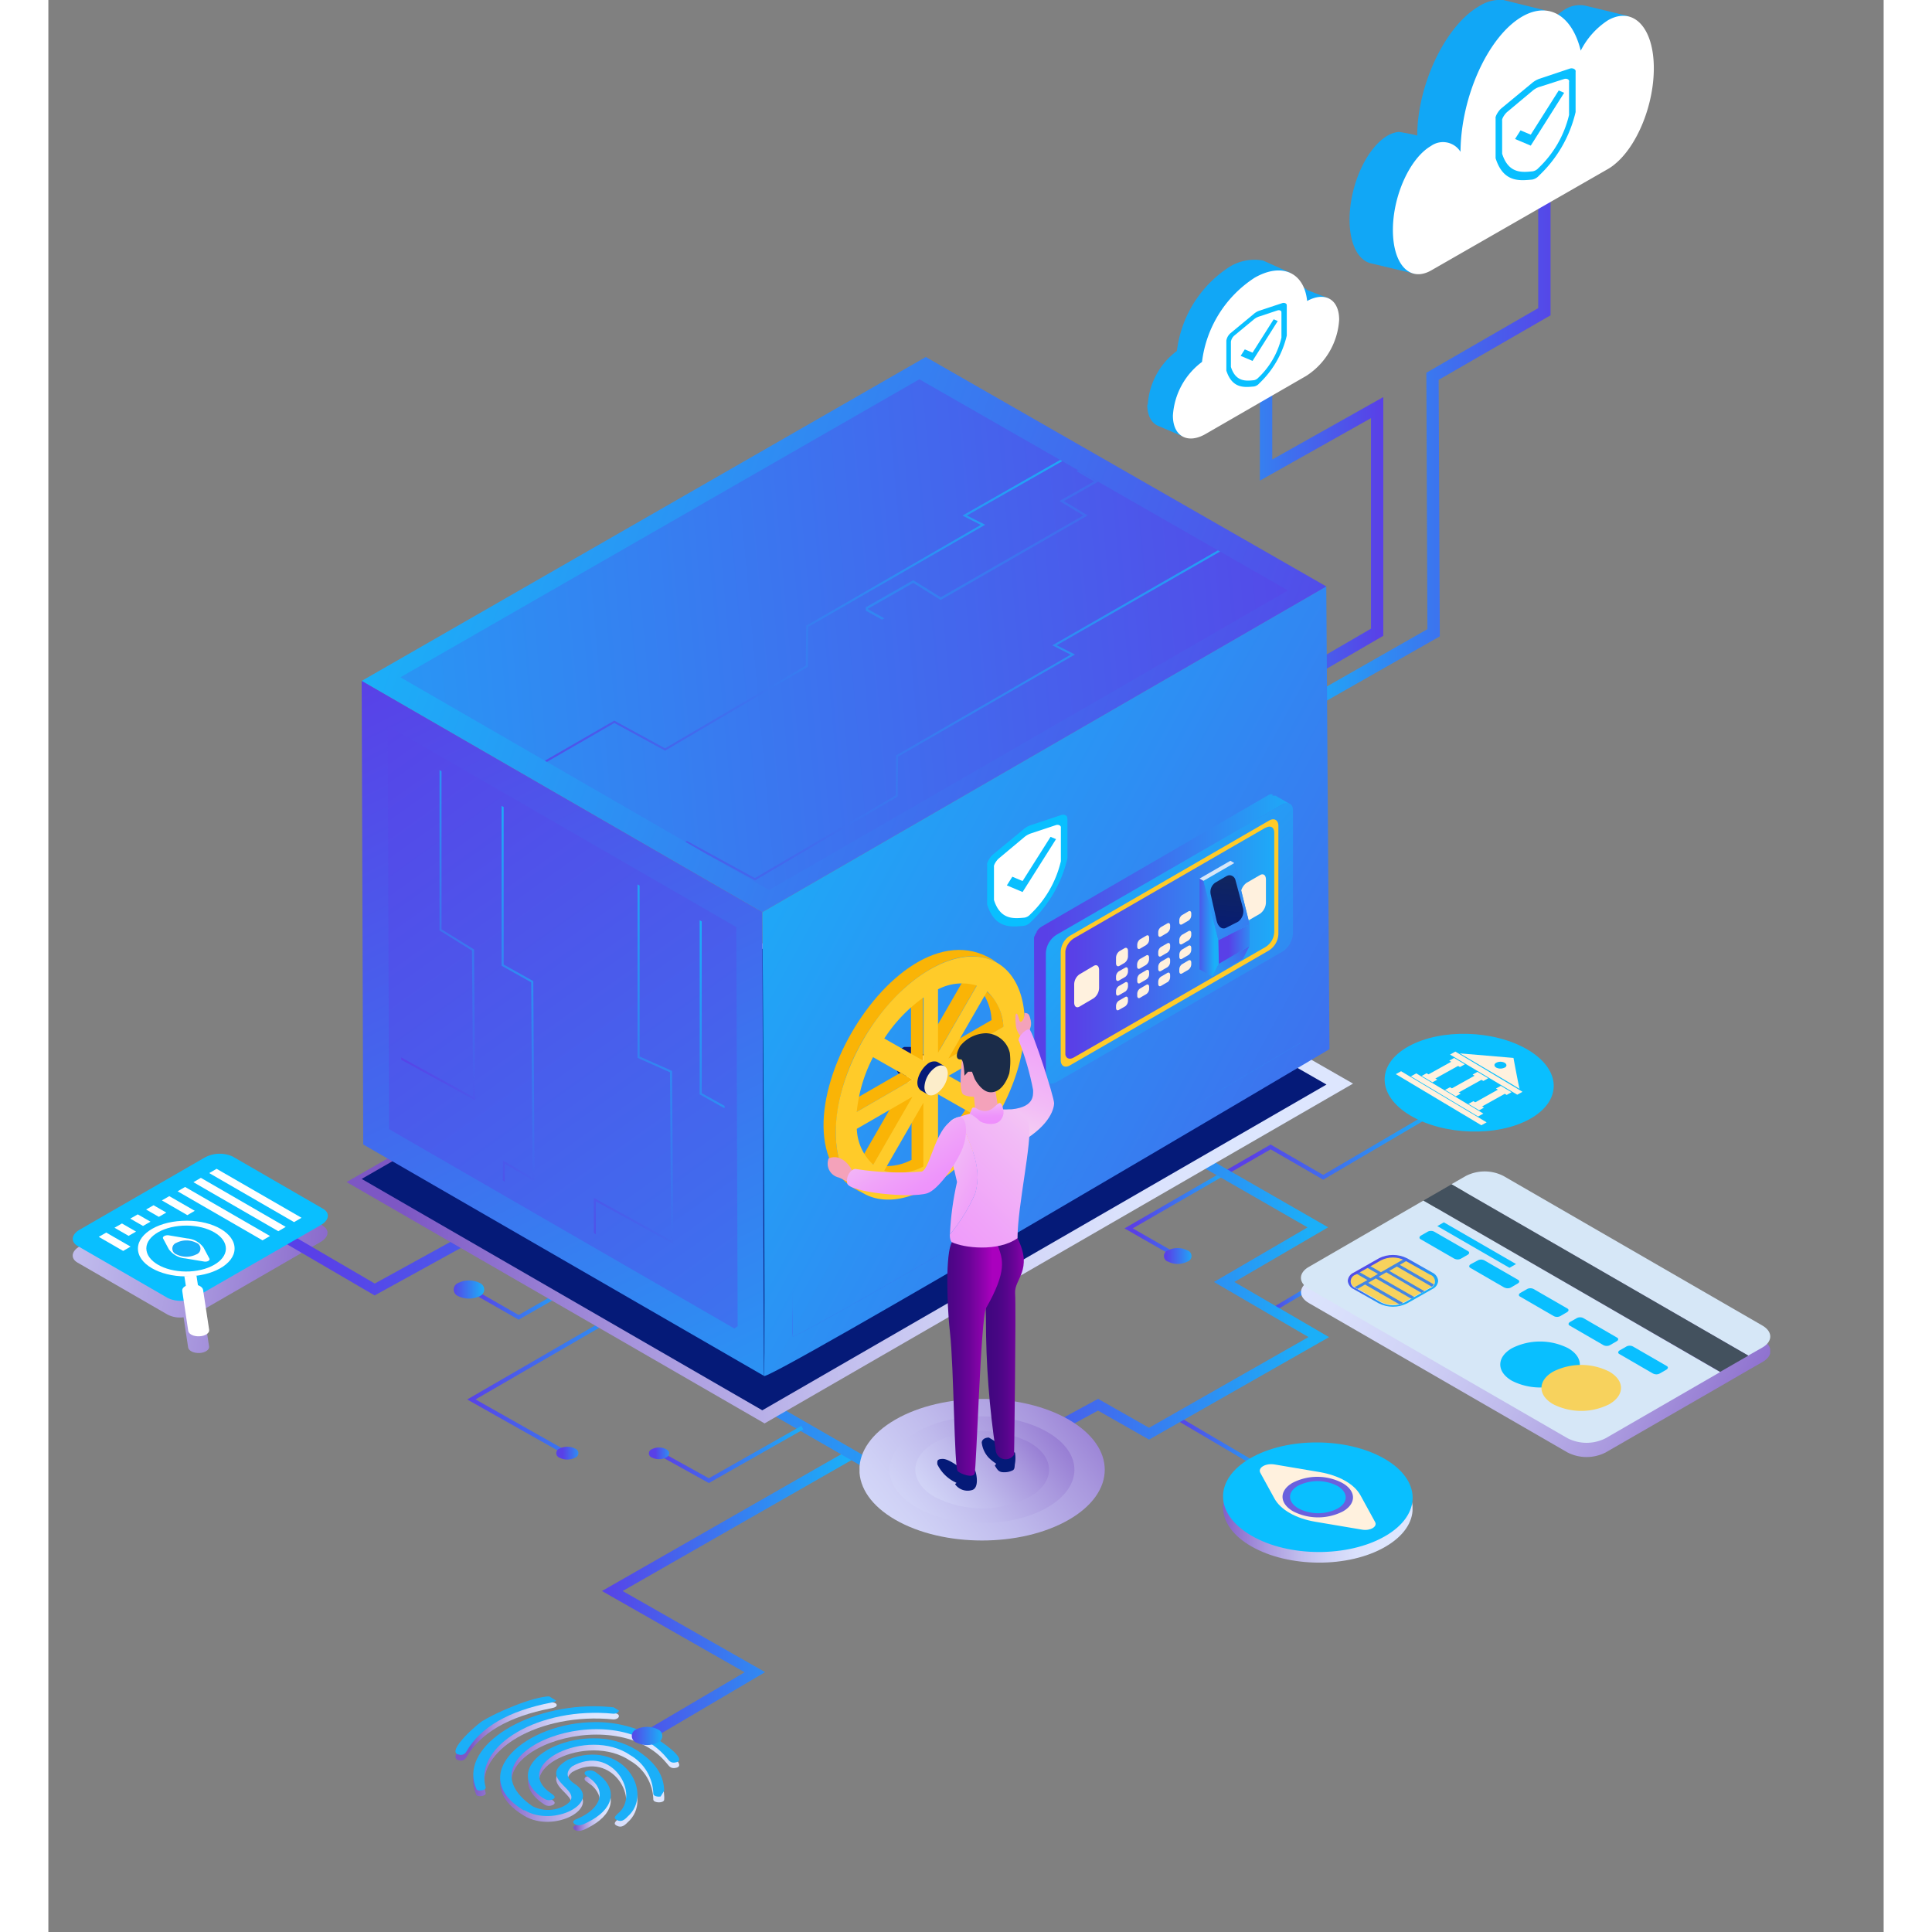 <svg xmlns="http://www.w3.org/2000/svg" xmlns:xlink="http://www.w3.org/1999/xlink" width="450px" height="450px" viewBox="0 0 257.86 271.45">
    <rect x="0" y="0" width="257.86" height="271.45" fill="#808080" stroke="none"/>
    <defs>
        <style>
            .cls-1{fill:none;}.cls-2{clip-path:url(#clip-path);}.cls-3{clip-path:url(#clip-path-2);}.cls-4{fill:url(#linear-gradient);}.cls-5{clip-path:url(#clip-path-3);}.cls-6{fill:url(#linear-gradient-2);}.cls-7{clip-path:url(#clip-path-4);}.cls-8{fill:url(#linear-gradient-3);}.cls-9{clip-path:url(#clip-path-5);}.cls-10{fill:url(#linear-gradient-4);}.cls-11{clip-path:url(#clip-path-6);}.cls-12{fill:url(#linear-gradient-5);}.cls-13{clip-path:url(#clip-path-7);}.cls-14{fill:url(#linear-gradient-6);}.cls-15{clip-path:url(#clip-path-8);}.cls-16{fill:url(#linear-gradient-7);}.cls-17{clip-path:url(#clip-path-9);}.cls-18{fill:url(#linear-gradient-8);}.cls-19{clip-path:url(#clip-path-10);}.cls-20{fill:url(#linear-gradient-9);}.cls-21{clip-path:url(#clip-path-11);}.cls-22{fill:url(#linear-gradient-10);}.cls-23{clip-path:url(#clip-path-12);}.cls-24{clip-path:url(#clip-path-13);}.cls-25{fill:url(#linear-gradient-11);}.cls-26{fill:url(#linear-gradient-12);}.cls-27{fill:#11a7f6;}.cls-28{fill:#fff;}.cls-29{fill:url(#linear-gradient-13);}.cls-30{fill:url(#linear-gradient-14);}.cls-31{fill:url(#linear-gradient-15);}.cls-32{fill:url(#linear-gradient-16);}.cls-33{fill:url(#linear-gradient-17);}.cls-34{fill:url(#linear-gradient-18);}.cls-35{clip-path:url(#clip-path-14);}.cls-36{fill:url(#linear-gradient-19);}.cls-37{clip-path:url(#clip-path-15);}.cls-38{fill:url(#linear-gradient-20);}.cls-39{clip-path:url(#clip-path-16);}.cls-40{fill:url(#linear-gradient-21);}.cls-41{fill:url(#linear-gradient-22);}.cls-42{fill:url(#linear-gradient-23);}.cls-43{fill:url(#linear-gradient-24);}.cls-44{fill:url(#linear-gradient-25);}.cls-45{fill:url(#linear-gradient-26);}.cls-46{clip-path:url(#clip-path-17);}.cls-47{fill:url(#linear-gradient-27);}.cls-48{clip-path:url(#clip-path-18);}.cls-49{fill:url(#linear-gradient-28);}.cls-50{clip-path:url(#clip-path-19);}.cls-51{fill:url(#linear-gradient-29);}.cls-52{clip-path:url(#clip-path-20);}.cls-53{fill:url(#linear-gradient-30);}.cls-54{clip-path:url(#clip-path-21);}.cls-55{fill:url(#linear-gradient-31);}.cls-56{clip-path:url(#clip-path-22);}.cls-57{clip-path:url(#clip-path-23);}.cls-58{fill:url(#linear-gradient-32);}.cls-59{fill:#051a78;}.cls-60{clip-path:url(#clip-path-24);}.cls-61{fill:url(#linear-gradient-33);}.cls-62{clip-path:url(#clip-path-25);}.cls-63{fill:url(#linear-gradient-34);}.cls-64{fill:url(#linear-gradient-35);}.cls-65{clip-path:url(#clip-path-26);}.cls-66{fill:url(#linear-gradient-36);}.cls-67{clip-path:url(#clip-path-27);}.cls-68{fill:url(#linear-gradient-37);}.cls-69{fill:url(#linear-gradient-38);}.cls-70{clip-path:url(#clip-path-28);}.cls-71{fill:url(#linear-gradient-39);}.cls-72{fill:url(#linear-gradient-40);}.cls-73{fill:#fcedca;}.cls-74{fill:#fab406;}.cls-75{fill:#ffcb29;}.cls-76{clip-path:url(#clip-path-29);}.cls-77{fill:url(#linear-gradient-41);}.cls-78{clip-path:url(#clip-path-30);}.cls-79{fill:url(#linear-gradient-42);}.cls-80{clip-path:url(#clip-path-31);}.cls-81{fill:url(#linear-gradient-43);}.cls-82{fill:#fff1de;}.cls-83{clip-path:url(#clip-path-32);}.cls-84{fill:url(#linear-gradient-44);}.cls-85{clip-path:url(#clip-path-33);}.cls-86{fill:url(#linear-gradient-45);}.cls-87{clip-path:url(#clip-path-34);}.cls-88{fill:url(#linear-gradient-46);}.cls-89{clip-path:url(#clip-path-35);}.cls-90{fill:url(#linear-gradient-47);}.cls-91{clip-path:url(#clip-path-36);}.cls-92{fill:url(#linear-gradient-48);}.cls-93{fill:#d6e7f7;}.cls-94{clip-path:url(#clip-path-37);}.cls-95{fill:url(#linear-gradient-49);}.cls-96{clip-path:url(#clip-path-38);}.cls-97{clip-path:url(#clip-path-39);}.cls-98{fill:url(#linear-gradient-50);}.cls-99{fill:url(#linear-gradient-51);}.cls-100{fill:url(#linear-gradient-52);}.cls-101{fill:url(#linear-gradient-53);}.cls-102{clip-path:url(#clip-path-40);}.cls-103{fill:url(#linear-gradient-54);}.cls-104{fill:url(#linear-gradient-55);}.cls-105{fill:url(#linear-gradient-56);}.cls-106{fill:url(#linear-gradient-57);}.cls-107{fill:url(#linear-gradient-58);}.cls-108{fill:url(#linear-gradient-59);}.cls-109{fill:url(#linear-gradient-60);}.cls-110{clip-path:url(#clip-path-42);}.cls-111{clip-path:url(#clip-path-43);}.cls-112{fill:url(#linear-gradient-61);}.cls-113{fill:url(#linear-gradient-62);}.cls-114{fill:url(#linear-gradient-63);}.cls-115{fill:url(#linear-gradient-64);}.cls-116{fill:url(#linear-gradient-65);}.cls-117{fill:url(#linear-gradient-66);}.cls-118{fill:url(#linear-gradient-67);}.cls-119{fill:url(#linear-gradient-68);}.cls-120{fill:url(#linear-gradient-69);}.cls-121{fill:url(#linear-gradient-70);}.cls-122{fill:url(#linear-gradient-71);}.cls-123{fill:url(#linear-gradient-72);}.cls-124{fill:url(#linear-gradient-73);}.cls-125{fill:url(#linear-gradient-74);}.cls-126{fill:url(#linear-gradient-75);}.cls-127{fill:url(#linear-gradient-76);}.cls-128{fill:#f4a2ba;}.cls-129{clip-path:url(#clip-path-44);}.cls-130{clip-path:url(#clip-path-45);}.cls-131{fill:url(#linear-gradient-77);}.cls-132{clip-path:url(#clip-path-46);}.cls-133{clip-path:url(#clip-path-47);}.cls-134{fill:url(#linear-gradient-78);}.cls-135{clip-path:url(#clip-path-48);}.cls-136{clip-path:url(#clip-path-49);}.cls-137{fill:url(#linear-gradient-79);}.cls-138{clip-path:url(#clip-path-50);}.cls-139{fill:url(#linear-gradient-80);}.cls-140{clip-path:url(#clip-path-51);}.cls-141{fill:url(#linear-gradient-81);}.cls-142{clip-path:url(#clip-path-52);}.cls-143{fill:url(#linear-gradient-82);}.cls-144{clip-path:url(#clip-path-53);}.cls-145{fill:url(#linear-gradient-83);}.cls-146{clip-path:url(#clip-path-54);}.cls-147{fill:url(#linear-gradient-84);}.cls-148{clip-path:url(#clip-path-55);}.cls-149{fill:url(#linear-gradient-85);}.cls-150{fill:#1b2c49;}.cls-151{clip-path:url(#clip-path-56);}.cls-152{fill:url(#linear-gradient-86);}.cls-153{fill:#09bfff;}.cls-154{clip-path:url(#clip-path-57);}.cls-155{clip-path:url(#clip-path-58);}.cls-156{fill:url(#linear-gradient-87);}.cls-157{fill:#43515e;}.cls-158{fill:#f7d25d;}.cls-159{fill:#4486e4;}.cls-160{clip-path:url(#clip-path-59);}.cls-161{fill:url(#linear-gradient-88);}.cls-162{fill:#1baff8;}.cls-163{fill:#15b3fb;}.cls-164{clip-path:url(#clip-path-60);}.cls-165{clip-path:url(#clip-path-61);}.cls-166{fill:url(#linear-gradient-89);}.cls-167{fill:#6961de;}
        </style>
        <clipPath id="clip-path">
            <rect class="cls-1" x="57.2" y="239.15" width="31.43" height="18.1"/>
        </clipPath>
        <clipPath id="clip-path-2">
            <path class="cls-1"
                  d="M85.11,244.83c-11.45-6.64-29.08,3.85-18.24,10.3,4.12,2.5,11-1.13,7.08-3.69-1.37-.88-1.14-1.82-.37-2.45,5.6-3.21,9.77,4,6.41,6.64-.29.31-.76.64,0,.94.49.2.9,0,1.39-.52,3.81-3.31-.62-11.11-8.38-8-5,2.91,3.32,4.39-.59,6.54a4.87,4.87,0,0,1-4.4-.06c-10.83-7.49,11.27-16,18.84-6.82.31.32.51.87,1.35.67,1.76-.39-2.29-3.1-3.08-3.52"/>
        </clipPath>
        <linearGradient id="linear-gradient" x1="-1794.35" y1="-867.49" x2="-1794.06" y2="-867.49"
                        gradientTransform="translate(156260.27 75763.03) scale(87.05)" gradientUnits="userSpaceOnUse">
            <stop offset="0" stop-color="#7d57c4"/>
            <stop offset="0.08" stop-color="#8c6dcd"/>
            <stop offset="0.25" stop-color="#a998de"/>
            <stop offset="0.42" stop-color="#bfbaec"/>
            <stop offset="0.58" stop-color="#d0d2f6"/>
            <stop offset="0.73" stop-color="#dae1fc"/>
            <stop offset="0.85" stop-color="#dde6fe"/>
            <stop offset="1" stop-color="#dde6fe"/>
        </linearGradient>
        <clipPath id="clip-path-3">
            <path class="cls-1"
                  d="M82.72,246.69c-7.59-4.83-20.5,1.9-13.13,6.78a1.19,1.19,0,0,0,1.27.14c.48-.24.26-.49-.09-.74-6.2-4.1,5-9.61,11-5.46A6.44,6.44,0,0,1,85,252.88c.11.48,1.48.47,1.52,0a3.31,3.31,0,0,0,0-.63c-.13-2.19-1.26-3.83-3.83-5.53"/>
        </clipPath>
        <linearGradient id="linear-gradient-2" x1="-1792.86" y1="-869.6" x2="-1792.57" y2="-869.6"
                        gradientTransform="translate(119022.96 57945.7) scale(66.35)" xlink:href="#linear-gradient"/>
        <clipPath id="clip-path-4">
            <path class="cls-1"
                  d="M60.16,252.25c.43.24,1.29.09,1.29-.29-1.73-6,7.59-11.41,17.94-10.38.85,0,1.09-.73.26-.86-11.05-1.37-22.43,5.15-19.49,11.5"/>
        </clipPath>
        <linearGradient id="linear-gradient-3" x1="-1793.09" y1="-869" x2="-1792.8" y2="-869"
                        gradientTransform="translate(127118.67 61823.5) scale(70.86)" xlink:href="#linear-gradient"/>
        <clipPath id="clip-path-5">
            <path class="cls-1"
                  d="M61.15,242.53c-.32,0-5.49,4.41-3.49,4.79a.88.88,0,0,0,1.09-.45q3-5.13,11.89-6.85c.53-.1.92-.26.74-.6-1.11-1.18-8.25,1.85-10.23,3.11"/>
        </clipPath>
        <linearGradient id="linear-gradient-4" x1="-1790.13" y1="-872.52" x2="-1789.84" y2="-872.52"
                        gradientTransform="translate(88186.8 43196.76) scale(49.23)" xlink:href="#linear-gradient"/>
        <clipPath id="clip-path-6">
            <path class="cls-1"
                  d="M76.36,256.51c3.3-1.91,3.54-4.63.65-6.63-.58-.61-2.14-.33-1.54.33.32.26.71.49,1,.75,2,1.87.87,4.22-2.46,5.51-.29.17-.36.37-.12.58.75.6,1.94-.29,2.48-.54"/>
        </clipPath>
        <linearGradient id="linear-gradient-5" x1="-1776.22" y1="-893.65" x2="-1775.93" y2="-893.65"
                        gradientTransform="translate(32543.51 16589.39) scale(18.28)" xlink:href="#linear-gradient"/>
        <clipPath id="clip-path-7">
            <path class="cls-1"
                  d="M66.87,254.32c4.12,2.5,11-1.12,7.08-3.68-1.37-.89-1.14-1.82-.37-2.46,5.6-3.2,9.77,4,6.41,6.65-.29.31-.76.64,0,.94.49.2.9,0,1.39-.53,3.81-3.3-.62-11.1-8.38-8-5,2.91,3.32,4.39-.59,6.53a4.84,4.84,0,0,1-4.4,0c-10.83-7.5,11.27-16,18.84-6.82.31.31.51.87,1.35.66,1.76-.38-2.29-3.09-3.08-3.52a16.56,16.56,0,0,0-8.28-2.13c-9.67,0-18.36,7.44-10,12.43"/>
        </clipPath>
        <linearGradient id="linear-gradient-6" x1="-1793.45" y1="-898.05" x2="-1793.17" y2="-898.05"
                        gradientTransform="translate(-17278.76 34875.83) rotate(90) scale(19.32)"
                        gradientUnits="userSpaceOnUse">
            <stop offset="0" stop-color="#5940e7"/>
            <stop offset="1" stop-color="#1baff8"/>
        </linearGradient>
        <clipPath id="clip-path-8">
            <path class="cls-1"
                  d="M69.59,252.66a1.2,1.2,0,0,0,1.27.15c.48-.24.26-.49-.09-.74-6.2-4.1,5-9.6,11-5.46A6.43,6.43,0,0,1,85,252.07c.11.49,1.48.48,1.52,0a3.31,3.31,0,0,0,0-.63c-.13-2.19-1.27-3.84-3.83-5.53a11.29,11.29,0,0,0-6.12-1.67c-6.55,0-12.58,4.75-7,8.44"/>
        </clipPath>
        <linearGradient id="linear-gradient-7" x1="-1793.45" y1="-898.08" x2="-1793.17" y2="-898.08"
                        gradientTransform="translate(-17277.54 34874.61) rotate(90) scale(19.32)"
                        xlink:href="#linear-gradient-6"/>
        <clipPath id="clip-path-9">
            <path class="cls-1"
                  d="M60.16,251.45c.43.23,1.29.09,1.29-.29-1.73-5.95,7.59-11.41,17.94-10.38.85,0,1.09-.73.26-.87a25.2,25.2,0,0,0-3-.18c-10,0-19.15,5.92-16.48,11.69"/>
        </clipPath>
        <linearGradient id="linear-gradient-8" x1="-1793.51" y1="-897.81" x2="-1793.22" y2="-897.81"
                        gradientTransform="translate(-17339.54 35003.45) rotate(90) scale(19.39)"
                        xlink:href="#linear-gradient-6"/>
        <clipPath id="clip-path-10">
            <path class="cls-1"
                  d="M61.15,241.72c-.32,0-5.49,4.42-3.49,4.8a.88.88,0,0,0,1.09-.46q3-5.12,11.89-6.84c.53-.11.92-.26.74-.61a1.26,1.26,0,0,0-.94-.27c-2.31,0-7.62,2.31-9.29,3.38"/>
        </clipPath>
        <linearGradient id="linear-gradient-9" x1="-1793.45" y1="-898.06" x2="-1793.16" y2="-898.06"
                        gradientTransform="translate(-17288.72 34881.88) rotate(90) scale(19.32)"
                        xlink:href="#linear-gradient-6"/>
        <clipPath id="clip-path-11">
            <path class="cls-1"
                  d="M75.47,249.41a11.15,11.15,0,0,1,1,.75c2,1.87.87,4.22-2.46,5.51-.29.17-.36.36-.12.57.75.61,1.94-.29,2.48-.53,3.3-1.9,3.54-4.62.65-6.62a1.31,1.31,0,0,0-.93-.34c-.53,0-1,.26-.61.67"/>
        </clipPath>
        <linearGradient id="linear-gradient-10" x1="-1793.51" y1="-898.26" x2="-1793.22" y2="-898.26"
                        gradientTransform="translate(-17340.43 35000.21) rotate(90) scale(19.39)"
                        xlink:href="#linear-gradient-6"/>
        <clipPath id="clip-path-12">
            <rect class="cls-1" x="3.42" y="164.45" width="35.8" height="25.66"/>
        </clipPath>
        <clipPath id="clip-path-13">
            <path class="cls-1"
                  d="M38.54,172.17l-12.68-7.33a4.42,4.42,0,0,0-3.95.17L4.39,175.12c-1.17.67-1.3,1.7-.29,2.28l12.68,7.32a3.79,3.79,0,0,0,2.22.36l.64,4.25c.07.46.79.81,1.6.77s1.41-.46,1.34-.92L21.79,184l16.46-9.5c1.17-.68,1.3-1.7.29-2.28"/>
        </clipPath>
        <linearGradient id="linear-gradient-11" x1="-1800.86" y1="-859.31" x2="-1800.57" y2="-859.31"
                        gradientTransform="matrix(0, -339.43, 339.43, 0, 291697.53, -611060.43)"
                        xlink:href="#linear-gradient"/>
        <linearGradient id="linear-gradient-12" x1="-1800.21" y1="-861.67" x2="-1799.93" y2="-861.67"
                        gradientTransform="matrix(-138.31, 0, 0, 138.31, -248775.34, 119241.47)"
                        xlink:href="#linear-gradient-6"/>
        <linearGradient id="linear-gradient-13" x1="-1801.02" y1="-862.41" x2="-1800.73" y2="-862.41"
                        gradientTransform="matrix(-103.23, 0, 0, 103.23, -185731.82, 89107.23)"
                        xlink:href="#linear-gradient-6"/>
        <linearGradient id="linear-gradient-14" x1="-1797.39" y1="-864.95" x2="-1797.1" y2="-864.95"
                        gradientTransform="translate(160495.69 77314.86) scale(89.2)" xlink:href="#linear-gradient-6"/>
        <linearGradient id="linear-gradient-15" x1="-1794.98" y1="-870.65" x2="-1794.69" y2="-870.65"
                        gradientTransform="translate(86137.47 41907.21) scale(47.9)" xlink:href="#linear-gradient-6"/>
        <linearGradient id="linear-gradient-16" x1="-1791.39" y1="-879.56" x2="-1791.1" y2="-879.56"
                        gradientTransform="translate(40711.38 20086.51) scale(22.63)" xlink:href="#linear-gradient-6"/>
        <linearGradient id="linear-gradient-17" x1="-1794.52" y1="-869.52" x2="-1794.23" y2="-869.52"
                        gradientTransform="translate(82306.45 39977.15) scale(45.78)" xlink:href="#linear-gradient-6"/>
        <linearGradient id="linear-gradient-18" x1="-1797.9" y1="-863.19" x2="-1797.61" y2="-863.19"
                        gradientTransform="translate(309799.17 148857.8) scale(172.24)"
                        xlink:href="#linear-gradient-6"/>
        <clipPath id="clip-path-14">
            <path class="cls-1"
                  d="M157.31,175.68a.83.83,0,0,0,0,1.58,3,3,0,0,0,2.73,0,.83.83,0,0,0,0-1.58,3,3,0,0,0-2.73,0"/>
        </clipPath>
        <linearGradient id="linear-gradient-19" x1="-1782.9" y1="-891.52" x2="-1782.61" y2="-891.52"
                        gradientTransform="translate(24012.25 12105.02) scale(13.38)" xlink:href="#linear-gradient-6"/>
        <clipPath id="clip-path-15">
            <path class="cls-1"
                  d="M177,179.33a.83.83,0,0,0,0,1.57,3,3,0,0,0,2.73,0,.83.83,0,0,0,0-1.57,3,3,0,0,0-2.73,0"/>
        </clipPath>
        <linearGradient id="linear-gradient-20" x1="-1786.52" y1="-892.19" x2="-1786.24" y2="-892.19"
                        gradientTransform="translate(24080.4 12117.65) scale(13.38)" xlink:href="#linear-gradient-6"/>
        <clipPath id="clip-path-16">
            <path class="cls-1"
                  d="M171.45,206.82c-.76.44-.76,1.16,0,1.58a3,3,0,0,0,2.73,0c.76-.44.76-1.16,0-1.58a3,3,0,0,0-2.73,0"/>
        </clipPath>
        <linearGradient id="linear-gradient-21" x1="-1785.5" y1="-897.25" x2="-1785.21" y2="-897.25"
                        gradientTransform="translate(24061.19 12212.82) scale(13.38)" xlink:href="#linear-gradient-6"/>
        <linearGradient id="linear-gradient-22" x1="-1796.15" y1="-865.01" x2="-1795.86" y2="-865.01"
                        gradientTransform="translate(220321.04 106291.15) scale(122.62)"
                        xlink:href="#linear-gradient-6"/>
        <linearGradient id="linear-gradient-23" x1="-1789.99" y1="-869.76" x2="-1789.7" y2="-869.76"
                        gradientTransform="translate(85836.92 41862.32) scale(47.92)" xlink:href="#linear-gradient-6"/>
        <linearGradient id="linear-gradient-24" x1="-1798.06" y1="-862.03" x2="-1797.77" y2="-862.03"
                        gradientTransform="translate(622700.81 298714.12) scale(346.3)"
                        xlink:href="#linear-gradient-6"/>
        <linearGradient id="linear-gradient-25" x1="-1794.82" y1="-865.34" x2="-1794.53" y2="-865.34"
                        gradientTransform="translate(175232.61 84650.14) scale(97.6)" xlink:href="#linear-gradient-6"/>
        <linearGradient id="linear-gradient-26" x1="-1793.94" y1="-867.58" x2="-1793.65" y2="-867.58"
                        gradientTransform="translate(126110.92 61152.18) scale(70.25)" xlink:href="#linear-gradient-6"/>
        <clipPath id="clip-path-17">
            <path class="cls-1"
                  d="M57.53,180.28a1,1,0,0,0,0,1.81,3.52,3.52,0,0,0,3.13,0,1,1,0,0,0,0-1.81,3.45,3.45,0,0,0-3.13,0"/>
        </clipPath>
        <linearGradient id="linear-gradient-27" x1="-1768.93" y1="-888.32" x2="-1768.64" y2="-888.32"
                        gradientTransform="translate(27156.96 13790.29) scale(15.32)" xlink:href="#linear-gradient-6"/>
        <clipPath id="clip-path-18">
            <path class="cls-1"
                  d="M82.55,243a1,1,0,0,0,0,1.81,3.45,3.45,0,0,0,3.13,0,1,1,0,0,0,0-1.81,3.45,3.45,0,0,0-3.13,0"/>
        </clipPath>
        <linearGradient id="linear-gradient-28" x1="-1772.95" y1="-898.39" x2="-1772.66" y2="-898.39"
                        gradientTransform="translate(27243.57 14007.33) scale(15.32)" xlink:href="#linear-gradient-6"/>
        <clipPath id="clip-path-19">
            <path class="cls-1"
                  d="M29.62,171.71a1,1,0,0,0,0,1.81,3.45,3.45,0,0,0,3.13,0,1,1,0,0,0,0-1.81,3.45,3.45,0,0,0-3.13,0"/>
        </clipPath>
        <linearGradient id="linear-gradient-29" x1="-1764.45" y1="-886.94" x2="-1764.16" y2="-886.94"
                        gradientTransform="translate(27060.35 13760.67) scale(15.32)" xlink:href="#linear-gradient-6"/>
        <clipPath id="clip-path-20">
            <path class="cls-1"
                  d="M71.81,203.53a.68.68,0,0,0,0,1.28,2.46,2.46,0,0,0,2.21,0,.68.68,0,0,0,0-1.28,2.46,2.46,0,0,0-2.21,0"/>
        </clipPath>
        <linearGradient id="linear-gradient-30" x1="-1759.74" y1="-905.29" x2="-1759.45" y2="-905.29"
                        gradientTransform="translate(19130.3 10008.54) scale(10.83)" xlink:href="#linear-gradient-6"/>
        <clipPath id="clip-path-21">
            <path class="cls-1"
                  d="M84.8,203.61a.62.62,0,0,0,0,1.18,2.29,2.29,0,0,0,2,0c.57-.33.57-.87,0-1.18a2.23,2.23,0,0,0-2,0"/>
        </clipPath>
        <linearGradient id="linear-gradient-31" x1="-1759.6" y1="-909.05" x2="-1759.31" y2="-909.05"
                        gradientTransform="translate(17663.76 9285.67) scale(9.99)" xlink:href="#linear-gradient-6"/>
        <clipPath id="clip-path-22">
            <rect class="cls-1" x="41.9" y="118.6" width="141.42" height="81.38"/>
        </clipPath>
        <clipPath id="clip-path-23">
            <polygon class="cls-1" points="41.9 166.08 124.59 118.61 183.31 152.25 100.63 199.99 41.9 166.08"/>
        </clipPath>
        <linearGradient id="linear-gradient-32" x1="-1798.55" y1="-861.47" x2="-1798.26" y2="-861.47"
                        gradientTransform="translate(880431.93 421849.35) scale(489.5)" xlink:href="#linear-gradient"/>
        <clipPath id="clip-path-24">
            <polygon class="cls-1" points="44.02 95.67 100.31 128.17 179.58 82.41 123.28 50.16 44.02 95.67"/>
        </clipPath>
        <linearGradient id="linear-gradient-33" x1="-1799.68" y1="-860.08" x2="-1799.39" y2="-860.08"
                        gradientTransform="translate(414732.95 -867403.31) rotate(-90) scale(482.07)"
                        xlink:href="#linear-gradient-6"/>
        <clipPath id="clip-path-25">
            <polygon class="cls-1" points="49.46 95.16 101.25 125.06 174.17 82.96 122.38 53.29 49.46 95.16"/>
        </clipPath>
        <linearGradient id="linear-gradient-34" x1="-1799.8" y1="-860.5" x2="-1799.51" y2="-860.5"
                        gradientTransform="translate(-1196902.46 -572256.11) rotate(180) scale(665.13)"
                        xlink:href="#linear-gradient-6"/>
        <linearGradient id="linear-gradient-35" x1="-1798.44" y1="-861.19" x2="-1798.15" y2="-861.19"
                        gradientTransform="translate(756493.78 362315.27) scale(420.61)" gradientUnits="userSpaceOnUse">
            <stop offset="0" stop-color="#5940e7"/>
            <stop offset="0.34" stop-color="#5842e7"/>
            <stop offset="0.52" stop-color="#534ae9"/>
            <stop offset="0.65" stop-color="#4c57eb"/>
            <stop offset="0.77" stop-color="#426aed"/>
            <stop offset="0.87" stop-color="#3482f1"/>
            <stop offset="0.96" stop-color="#23a0f6"/>
            <stop offset="1" stop-color="#1baff8"/>
        </linearGradient>
        <clipPath id="clip-path-26">
            <polygon class="cls-1" points="44.24 160.8 100.54 193.31 100.31 128.17 44.02 95.67 44.24 160.8"/>
        </clipPath>
        <linearGradient id="linear-gradient-36" x1="-1799.49" y1="-861.71" x2="-1799.2" y2="-861.71"
                        gradientTransform="translate(-471749.28 985374.48) rotate(90) scale(547.54)"
                        xlink:href="#linear-gradient-6"/>
        <clipPath id="clip-path-27">
            <polygon class="cls-1" points="47.87 158.65 96.85 186.93 96.66 130.26 47.68 101.98 47.87 158.65"/>
        </clipPath>
        <linearGradient id="linear-gradient-37" x1="-1799.39" y1="-861.34" x2="-1799.1" y2="-861.34"
                        gradientTransform="translate(-765303.16 1598985.87) rotate(90) scale(888.59)"
                        xlink:href="#linear-gradient-6"/>
        <linearGradient id="linear-gradient-38" x1="-1796.62" y1="-862.76" x2="-1796.33" y2="-862.76"
                        gradientTransform="translate(295287.35 141921.78) scale(164.33)"
                        xlink:href="#linear-gradient-35"/>
        <clipPath id="clip-path-28">
            <path class="cls-1" d="M100.32,128.17s.48,63.82.22,65.14S180,147.41,180,147.41l-.45-65Z"/>
        </clipPath>
        <linearGradient id="linear-gradient-39" x1="-1799.28" y1="-859.99" x2="-1798.99" y2="-859.99"
                        gradientTransform="translate(476108.98 -995586.46) rotate(-90) scale(553.46)"
                        xlink:href="#linear-gradient-6"/>
        <linearGradient id="linear-gradient-40" x1="-1799.06" y1="-862.5" x2="-1798.77" y2="-862.5"
                        gradientTransform="matrix(192.57, 131.33, -131.33, 192.57, 233285.1, 402481.6)"
                        xlink:href="#linear-gradient-35"/>
        <clipPath id="clip-path-29">
            <path class="cls-1"
                  d="M172,111.6h-.27l-.1,0,0,0h0a.76.76,0,0,0-.18.09L139.6,130.16l-.28.19-.08.08-.13.11-.06.06,0,.05-.06.06-.12.14,0,.06,0,0,0,.05a.83.83,0,0,1-.08.12l-.07.13h0l-.06.1-.06.13-.06.11h0s0,.09-.05.13l0,.14s0,.05,0,.07V132c0,.06,0,.11,0,.17s0,.07,0,.1v.1c0,.1,0,.2,0,.29l.05,17.34a1.06,1.06,0,0,0,.43.94l2,1.15a1,1,0,0,1-.43-.94l-.05-17.32a1.84,1.84,0,0,1,0-.33v-.05a3,3,0,0,1,.08-.32v0a2.06,2.06,0,0,1,.12-.35h0a3.65,3.65,0,0,1,.18-.34h0a3.45,3.45,0,0,1,.2-.32l0,0c.07-.08.14-.17.22-.25l0-.05.19-.17.08-.08a1.81,1.81,0,0,1,.29-.19L173.41,113l.19-.09.06,0,.1,0h.5l.08,0h0l.09.05h0l-2-1.16h0l-.07,0H172"/>
        </clipPath>
        <linearGradient id="linear-gradient-41" x1="-1797.46" y1="-863.14" x2="-1797.17" y2="-863.14"
                        gradientTransform="translate(226079.54 108628.65) scale(125.7)"
                        xlink:href="#linear-gradient-6"/>
        <clipPath id="clip-path-30">
            <path class="cls-1"
                  d="M173.41,113l-31.8,18.36a3.21,3.21,0,0,0-1.46,2.53l0,17.32c0,.93.66,1.3,1.47.84l31.81-18.37a3.22,3.22,0,0,0,1.44-2.52l0-17.32c0-.66-.33-1-.81-1a1.19,1.19,0,0,0-.66.2"/>
        </clipPath>
        <linearGradient id="linear-gradient-42" x1="-1798.86" y1="-859.59" x2="-1798.57" y2="-859.59"
                        gradientTransform="matrix(0, -328.01, 328.01, 0, 282110.36, -589832.87)"
                        gradientUnits="userSpaceOnUse">
            <stop offset="0" stop-color="#5940e7"/>
            <stop offset="0.66" stop-color="#308af2"/>
            <stop offset="1" stop-color="#1baff8"/>
        </linearGradient>
        <clipPath id="clip-path-31">
            <path class="cls-1"
                  d="M171,116.3l-26.95,15.56a2.64,2.64,0,0,0-1.19,2l0,14.05c0,.75.54,1.06,1.2.68l27-15.56a2.59,2.59,0,0,0,1.18-2.05l0-14c0-.53-.27-.84-.66-.84a1,1,0,0,0-.53.16"/>
        </clipPath>
        <linearGradient id="linear-gradient-43" x1="-1797.08" y1="-863.74" x2="-1796.79" y2="-863.74"
                        gradientTransform="translate(182817.21 87931.7) scale(101.65)"
                        xlink:href="#linear-gradient-42"/>
        <clipPath id="clip-path-32">
            <polygon class="cls-1"
                     points="161.75 136.2 163.52 137.22 164.46 135.41 164.46 132.38 162.3 123.76 161.75 123.44 161.75 136.2"/>
        </clipPath>
        <linearGradient id="linear-gradient-44" x1="-1776.8" y1="-892.33" x2="-1776.51" y2="-892.33"
                        gradientTransform="translate(16774.2 8473.65) scale(9.35)" xlink:href="#linear-gradient-6"/>
        <clipPath id="clip-path-33">
            <polygon class="cls-1"
                     points="166.08 133.7 167.85 134.72 168.78 132.91 168.78 129.88 166.63 121.26 166.08 120.94 166.08 133.7"/>
        </clipPath>
        <linearGradient id="linear-gradient-45" x1="-1777.94" y1="-891.68" x2="-1777.65" y2="-891.68"
                        gradientTransform="translate(16789.18 8465) scale(9.35)" xlink:href="#linear-gradient-6"/>
        <clipPath id="clip-path-34">
            <polygon class="cls-1" points="164.46 135.41 163.52 137.22 167.85 134.72 168.78 132.91 164.46 135.41"/>
        </clipPath>
        <linearGradient id="linear-gradient-46" x1="-1807.06" y1="-855.68" x2="-1806.78" y2="-855.68"
                        gradientTransform="translate(-71350.9 -33732.77) rotate(180) scale(39.58)"
                        xlink:href="#linear-gradient-6"/>
        <clipPath id="clip-path-35">
            <polygon class="cls-1" points="164.39 132.1 164.46 135.41 168.78 132.91 168.78 129.88 164.39 132.1"/>
        </clipPath>
        <linearGradient id="linear-gradient-47" x1="-1786.33" y1="-880.97" x2="-1786.04" y2="-880.97"
                        gradientTransform="translate(27335.85 13532.23) scale(15.21)" xlink:href="#linear-gradient-6"/>
        <clipPath id="clip-path-36">
            <polygon class="cls-1" points="162.3 123.76 164.39 132.1 168.78 129.88 166.63 121.26 162.3 123.76"/>
        </clipPath>
        <linearGradient id="linear-gradient-48" x1="-1798.9" y1="-857.11" x2="-1798.61" y2="-857.11"
                        gradientTransform="translate(82447.96 -172548.37) rotate(-90) scale(96)"
                        xlink:href="#linear-gradient-6"/>
        <clipPath id="clip-path-37">
            <path class="cls-1"
                  d="M165.54,123.09l-1.62.94a1.59,1.59,0,0,0-.61,1.64l.83,3.69c.19.84.77,1.3,1.33,1l1.71-.87a1.81,1.81,0,0,0,.62-2.06l-1-3.73a.89.89,0,0,0-.83-.73.9.9,0,0,0-.39.1"/>
        </clipPath>
        <linearGradient id="linear-gradient-49" x1="-1805.67" y1="-864.26" x2="-1805.38" y2="-864.26"
                        gradientTransform="translate(-85523.5 -40891.13) rotate(180) scale(47.46)"
                        gradientUnits="userSpaceOnUse">
            <stop offset="0" stop-color="#172c51"/>
            <stop offset="1" stop-color="#051a78"/>
        </linearGradient>
        <clipPath id="clip-path-38">
            <rect class="cls-1" x="49.46" y="52.44" width="133.23" height="87.22"/>
        </clipPath>
        <clipPath id="clip-path-39">
            <polygon class="cls-1" points="49.46 95.16 122.38 53.29 174.17 82.96 101.25 125.06 49.46 95.16"/>
        </clipPath>
        <linearGradient id="linear-gradient-50" x1="-1798.07" y1="-861.32" x2="-1797.79" y2="-861.32"
                        gradientTransform="translate(537850.1 257693.03) scale(299.09)"
                        xlink:href="#linear-gradient-6"/>
        <linearGradient id="linear-gradient-51" x1="-1798.19" y1="-861.24" x2="-1797.9" y2="-861.24"
                        gradientTransform="translate(601840.87 288300.11) scale(334.66)"
                        xlink:href="#linear-gradient-6"/>
        <linearGradient id="linear-gradient-52" x1="-1798.08" y1="-861.26" x2="-1797.79" y2="-861.26"
                        gradientTransform="translate(567851.65 272046.3) scale(315.78)"
                        xlink:href="#linear-gradient-6"/>
        <linearGradient id="linear-gradient-53" x1="-1798.39" y1="-861.24" x2="-1798.1" y2="-861.24"
                        gradientTransform="translate(693357.3 332107.2) scale(385.51)" xlink:href="#linear-gradient-6"/>
        <clipPath id="clip-path-40">
            <polygon class="cls-1"
                     points="144.47 66.2 146.92 67.64 142.06 70.39 145.41 72.42 125.38 83.92 121.52 81.52 114.43 85.57 117.13 87.06 117.47 86.88 115.1 85.56 121.52 81.9 125.37 84.3 146.04 72.42 142.7 70.4 147.5 67.68 144.7 66.08 144.47 66.2"/>
        </clipPath>
        <linearGradient id="linear-gradient-54" x1="-1799.95" y1="-860.36" x2="-1799.66" y2="-860.36"
                        gradientTransform="translate(-736117.92 -351873.44) rotate(180) scale(409.07)"
                        xlink:href="#linear-gradient-6"/>
        <linearGradient id="linear-gradient-55" x1="-1798.13" y1="-861.31" x2="-1797.84" y2="-861.31"
                        gradientTransform="translate(589822.95 282584.98) scale(327.99)"
                        xlink:href="#linear-gradient-6"/>
        <linearGradient id="linear-gradient-56" x1="-1798.12" y1="-861.31" x2="-1797.83" y2="-861.31"
                        gradientTransform="translate(586096.55 280807.12) scale(325.92)"
                        xlink:href="#linear-gradient-6"/>
        <linearGradient id="linear-gradient-57" x1="-1798.43" y1="-861.26" x2="-1798.14" y2="-861.26"
                        gradientTransform="translate(727416.8 348425.54) scale(404.44)"
                        xlink:href="#linear-gradient-6"/>
        <linearGradient id="linear-gradient-58" x1="-1798.49" y1="-861.2" x2="-1798.2" y2="-861.2"
                        gradientTransform="translate(781927.71 374491.81) scale(434.74)"
                        xlink:href="#linear-gradient-6"/>
        <linearGradient id="linear-gradient-59" x1="-1798.42" y1="-861.29" x2="-1798.13" y2="-861.29"
                        gradientTransform="translate(707218.06 338766.72) scale(393.21)"
                        xlink:href="#linear-gradient-6"/>
        <linearGradient id="linear-gradient-60" x1="-1798.51" y1="-861.22" x2="-1798.22" y2="-861.22"
                        gradientTransform="translate(807331.85 386672.46) scale(448.86)"
                        xlink:href="#linear-gradient-6"/>
        <clipPath id="clip-path-42">
            <rect class="cls-1" x="39.22" y="85.41" width="58.22" height="113.43"/>
        </clipPath>
        <clipPath id="clip-path-43">
            <polygon class="cls-1" points="49.61 157.64 49.43 105 94.92 131.27 95.1 183.91 49.61 157.64"/>
        </clipPath>
        <linearGradient id="linear-gradient-61" x1="-1793.57" y1="-860.71" x2="-1793.28" y2="-860.71"
                        gradientTransform="matrix(85.68, -49.47, 148.4, 257.04, 281439.31, 132638.11)"
                        xlink:href="#linear-gradient-6"/>
        <linearGradient id="linear-gradient-62" x1="-1788.56" y1="-860.77" x2="-1788.27" y2="-860.77"
                        gradientTransform="matrix(46.64, -26.93, 80.78, 139.92, 152992.06, 72406.49)"
                        xlink:href="#linear-gradient-6"/>
        <linearGradient id="linear-gradient-63" x1="-1791.93" y1="-860.66" x2="-1791.64" y2="-860.66"
                        gradientTransform="matrix(67.77, -39.13, 117.39, 203.32, 222506.36, 104997.73)"
                        xlink:href="#linear-gradient-6"/>
        <linearGradient id="linear-gradient-64" x1="-1793.49" y1="-860.74" x2="-1793.2" y2="-860.74"
                        gradientTransform="matrix(84.67, -48.89, 146.66, 254.02, 278129.51, 131092.09)"
                        xlink:href="#linear-gradient-6"/>
        <linearGradient id="linear-gradient-65" x1="-1794.67" y1="-860.74" x2="-1794.38" y2="-860.74"
                        gradientTransform="matrix(105.18, -60.73, 182.18, 315.54, 345610.75, 162739.27)"
                        xlink:href="#linear-gradient-6"/>
        <linearGradient id="linear-gradient-66" x1="-1794.33" y1="-860.81" x2="-1794.04" y2="-860.81"
                        gradientTransform="matrix(97.48, -56.28, 168.85, 292.45, 320303.99, 150899.08)"
                        xlink:href="#linear-gradient-6"/>
        <linearGradient id="linear-gradient-67" x1="-1795.29" y1="-860.86" x2="-1795.01" y2="-860.86"
                        gradientTransform="matrix(121.35, -70.06, 210.19, 364.05, 398849.96, 187768.03)"
                        xlink:href="#linear-gradient-6"/>
        <linearGradient id="linear-gradient-68" x1="-1794.52" y1="-860.89" x2="-1794.23" y2="-860.89"
                        gradientTransform="matrix(102.54, -59.2, 177.61, 307.63, 336963.08, 158754.85)"
                        xlink:href="#linear-gradient-6"/>
        <linearGradient id="linear-gradient-69" x1="-1795.47" y1="-860.9" x2="-1795.18" y2="-860.9"
                        gradientTransform="matrix(120.71, -69.69, 209.08, 362.14, 396790.05, 186793.82)"
                        xlink:href="#linear-gradient-6"/>
        <linearGradient id="linear-gradient-70" x1="-1794.45" y1="-860.98" x2="-1794.16" y2="-860.98"
                        gradientTransform="matrix(98.48, -56.86, 170.57, 295.43, 323632.78, 152481.84)"
                        xlink:href="#linear-gradient-6"/>
        <linearGradient id="linear-gradient-71" x1="-1794.06" y1="-860.95" x2="-1793.77" y2="-860.95"
                        gradientTransform="matrix(90.38, -52.18, 156.55, 271.15, 296989.79, 139986.31)"
                        xlink:href="#linear-gradient-6"/>
        <linearGradient id="linear-gradient-72" x1="-1794.9" y1="-860.97" x2="-1794.61" y2="-860.97"
                        gradientTransform="matrix(106.71, -61.61, 184.82, 320.12, 350719.81, 165186.35)"
                        xlink:href="#linear-gradient-6"/>
        <linearGradient id="linear-gradient-73" x1="-1795.61" y1="-860.88" x2="-1795.32" y2="-860.88"
                        gradientTransform="matrix(125.82, -72.64, 217.92, 377.45, 413586.64, 194658.67)"
                        xlink:href="#linear-gradient-6"/>
        <linearGradient id="linear-gradient-74" x1="-1794.86" y1="-861.01" x2="-1794.57" y2="-861.01"
                        gradientTransform="matrix(103.47, -59.74, 179.21, 310.4, 340086.53, 160193.93)"
                        xlink:href="#linear-gradient-6"/>
        <linearGradient id="linear-gradient-75" x1="-1795.56" y1="-861.03" x2="-1795.27" y2="-861.03"
                        gradientTransform="matrix(121.35, -70.06, 210.19, 364.05, 398946.27, 187830.56)"
                        xlink:href="#linear-gradient-6"/>
        <linearGradient id="linear-gradient-76" x1="-1795.07" y1="-861.06" x2="-1794.78" y2="-861.06"
                        gradientTransform="matrix(109.23, -63.06, 189.19, 327.68, 359054.24, 169127.84)"
                        xlink:href="#linear-gradient-6"/>
        <clipPath id="clip-path-44">
            <rect class="cls-1" x="113.97" y="196.55" width="34.46" height="19.9"/>
        </clipPath>
        <clipPath id="clip-path-45">
            <path class="cls-1"
                  d="M119,199.46c-6.73,3.89-6.73,10.19,0,14.07s17.62,3.89,24.37,0,6.73-10.18,0-14.07-17.64-3.88-24.37,0"/>
        </clipPath>
        <linearGradient id="linear-gradient-77" x1="-1801.56" y1="-861.6" x2="-1801.27" y2="-861.6"
                        gradientTransform="matrix(-233.24, 0, 0, 233.24, -420037.68, 201165.36)"
                        xlink:href="#linear-gradient"/>
        <clipPath id="clip-path-46">
            <rect class="cls-1" x="118.22" y="199" width="25.97" height="14.99"/>
        </clipPath>
        <clipPath id="clip-path-47">
            <path class="cls-1"
                  d="M122,201.2c-5.07,2.92-5.07,7.67,0,10.6s13.29,2.92,18.36,0,5.07-7.68,0-10.6-13.29-2.93-18.36,0"/>
        </clipPath>
        <linearGradient id="linear-gradient-78" x1="-1802.29" y1="-861.88" x2="-1802" y2="-861.88"
                        gradientTransform="matrix(-175.74, 0, 0, 175.74, -316583.56, 151672.82)"
                        xlink:href="#linear-gradient"/>
        <clipPath id="clip-path-48">
            <rect class="cls-1" x="121.8" y="201.07" width="18.8" height="10.85"/>
        </clipPath>
        <clipPath id="clip-path-49">
            <path class="cls-1"
                  d="M124.56,202.66c-3.67,2.12-3.67,5.56,0,7.68a14.71,14.71,0,0,0,13.29,0c3.67-2.12,3.67-5.56,0-7.68a14.68,14.68,0,0,0-13.29,0"/>
        </clipPath>
        <linearGradient id="linear-gradient-79" x1="-1803.45" y1="-862.34" x2="-1803.16" y2="-862.34"
                        gradientTransform="matrix(-127.23, 0, 0, 127.23, -229307.08, 109921.39)"
                        xlink:href="#linear-gradient"/>
        <clipPath id="clip-path-50">
            <path class="cls-1"
                  d="M131.21,174.91c-.1,1.12.49,6,.52,10.46a124.69,124.69,0,0,0,1.4,18.59,1.41,1.41,0,0,0,2.56.42s.29-20.65.14-22.66,2.57-3.26.34-7.75c-.11-.21-.43-.29-.87-.29a9.82,9.82,0,0,0-4.09,1.24"/>
        </clipPath>
        <linearGradient id="linear-gradient-80" x1="-1812.93" y1="-882.44" x2="-1812.64" y2="-882.44"
                        gradientTransform="matrix(-20.25, 0, 0, 20.25, -36573.81, 18058.88)"
                        gradientUnits="userSpaceOnUse">
            <stop offset="0" stop-color="#aa00be"/>
            <stop offset="0.16" stop-color="#9002ae"/>
            <stop offset="0.39" stop-color="#6e039a"/>
            <stop offset="0.62" stop-color="#56058c"/>
            <stop offset="0.83" stop-color="#470683"/>
            <stop offset="1" stop-color="#420680"/>
        </linearGradient>
        <clipPath id="clip-path-51">
            <path class="cls-1"
                  d="M127.12,174.37c-1,.58-1,7.8-.44,12.84s.59,19.07,1.09,19.5,2.11,1,2.37.33.87-22.1,1.62-23.27c3-5.24,2.29-6.86,1.74-8.5-.32-1-2.11-1.3-3.74-1.3a6.88,6.88,0,0,0-2.65.4"/>
        </clipPath>
        <linearGradient id="linear-gradient-81" x1="-1810.21" y1="-877.62" x2="-1809.92" y2="-877.62"
                        gradientTransform="matrix(-26.65, 0, 0, 26.65, -48109.48, 23579.45)"
                        xlink:href="#linear-gradient-80"/>
        <clipPath id="clip-path-52">
            <path class="cls-1"
                  d="M136.36,146.24a38.59,38.59,0,0,1,2,6.91c0,.74.24,2.6-3.7,2.76-2.24.09,1.29,5,2.1,4.5,4.15-2.44,4.53-4.8,4.55-5.39,0-.93-3-10.14-3.46-10.38a.2.2,0,0,0-.13,0c-.53,0-1.61,1.18-1.37,1.62"/>
        </clipPath>
        <linearGradient id="linear-gradient-82" x1="-1795.25" y1="-859.55" x2="-1794.96" y2="-859.55"
                        gradientTransform="translate(187497.19 89864.13) scale(104.37)" gradientUnits="userSpaceOnUse">
            <stop offset="0" stop-color="#f6e2f1"/>
            <stop offset="0.03" stop-color="#f6ddf2"/>
            <stop offset="0.31" stop-color="#f2bbf6"/>
            <stop offset="0.57" stop-color="#f0a3f9"/>
            <stop offset="0.8" stop-color="#ee94fb"/>
            <stop offset="1" stop-color="#ee8ffc"/>
        </linearGradient>
        <clipPath id="clip-path-53">
            <path class="cls-1"
                  d="M127.5,157.07c-2.37.81-.82,4.38.17,9a41.69,41.69,0,0,0-1,7.36,23.52,23.52,0,0,0,3.56-5.75c1.16-4-1-7.23-2.22-10.79l-.48.15"/>
        </clipPath>
        <linearGradient id="linear-gradient-83" x1="-1798.22" y1="-867.51" x2="-1797.93" y2="-867.51"
                        gradientTransform="translate(-61508.54 127919.52) rotate(90) scale(71.05)"
                        xlink:href="#linear-gradient-82"/>
        <clipPath id="clip-path-54">
            <path class="cls-1"
                  d="M134.11,155.92h-.44a18.7,18.7,0,0,0-5.69,1c1.26,3.55,3.38,6.79,2.23,10.79a23.83,23.83,0,0,1-3.56,5.75c0,.54.11.94.3,1.07,1.61.79,6.45,1.4,9.22-.56,0-4.55,2.09-13.65,1.6-16-.43-2-1.88-2.09-3.34-2.09h-.32"/>
        </clipPath>
        <linearGradient id="linear-gradient-84" x1="-1802.46" y1="-860.31" x2="-1802.17" y2="-860.31"
                        gradientTransform="translate(-269461 -128519.97) rotate(180) scale(149.58)"
                        xlink:href="#linear-gradient-82"/>
        <clipPath id="clip-path-55">
            <path class="cls-1"
                  d="M127.94,157c-3.37.7-3.91,7.27-5.26,7.61a38.54,38.54,0,0,1-9.13-.35c-.51-.2-1.54.74-1.31,2s9,2.14,11.27,1.39c1.44-.48,3.73-3.66,4.73-5.83,1.09-2.36.8-4.87-.19-4.87h-.12"/>
        </clipPath>
        <linearGradient id="linear-gradient-85" x1="-1801.65" y1="-868.21" x2="-1801.36" y2="-868.21"
                        gradientTransform="translate(-53404.72 111225.43) rotate(90) scale(61.65)"
                        xlink:href="#linear-gradient-82"/>
        <clipPath id="clip-path-56">
            <path class="cls-1"
                  d="M133.58,155c-.47.12-1.2,1.66-2.89.89-.81-.53-.93-.14-.93-.14l-.3.71a6.54,6.54,0,0,1,1.35,1c.27.33,2.31.94,3.06-.19a1.72,1.72,0,0,0,.34-1.06s-.13-1.24-.56-1.24h-.06"/>
        </clipPath>
        <linearGradient id="linear-gradient-86" x1="-1826.2" y1="-837.78" x2="-1825.91" y2="-837.78"
                        gradientTransform="matrix(0, 13.04, 13.04, 0, 11056.58, 23967.17)"
                        xlink:href="#linear-gradient-82"/>
        <clipPath id="clip-path-57">
            <rect class="cls-1" x="175.99" y="166.65" width="65.93" height="38.07"/>
        </clipPath>
        <clipPath id="clip-path-58">
            <path class="cls-1"
                  d="M240.82,188.27l-36.35-21a5.91,5.91,0,0,0-5.34,0l-2,1.16-4,2.28L177.1,180c-1.47.87-1.47,2.23,0,3.08l36.36,21a5.89,5.89,0,0,0,5.33,0l16.11-9.29,3.95-2.29,2-1.14c1.48-.85,1.48-2.22,0-3.08"/>
        </clipPath>
        <linearGradient id="linear-gradient-87" x1="-1798.94" y1="-859.37" x2="-1798.65" y2="-859.37"
                        gradientTransform="translate(271572.49 -567826.89) rotate(-90) scale(315.77)"
                        xlink:href="#linear-gradient"/>
        <clipPath id="clip-path-59">
            <path class="cls-1"
                  d="M187.24,183l-3.54-2a1,1,0,0,1,0-1.92l3.54-2a3.66,3.66,0,0,1,3.32,0l3.54,2a1,1,0,0,1,0,1.92l-3.54,2a3.66,3.66,0,0,1-3.32,0m-.32-6.19-3.53,2a1.38,1.38,0,0,0-.82,1.16,1.43,1.43,0,0,0,.82,1.15l3.53,2a4.43,4.43,0,0,0,4,0l3.53-2a1.38,1.38,0,0,0,.82-1.16,1.42,1.42,0,0,0-.82-1.16l-3.53-2a4.43,4.43,0,0,0-4,0"/>
        </clipPath>
        <linearGradient id="linear-gradient-88" x1="-1809.91" y1="-874.58" x2="-1809.62" y2="-874.58"
                        gradientTransform="matrix(27.15, 15.68, -31.35, 18.1, 21905.3, 44386.62)"
                        xlink:href="#linear-gradient-6"/>
        <clipPath id="clip-path-60">
            <rect class="cls-1" x="165.05" y="204.18" width="26.62" height="15.37"/>
        </clipPath>
        <clipPath id="clip-path-61">
            <path class="cls-1"
                  d="M187.84,217.33c-5.17,3-13.58,2.95-18.83-.07s-5.28-7.89-.12-10.87,13.58-2.95,18.83.07,5.28,7.89.12,10.87"/>
        </clipPath>
        <linearGradient id="linear-gradient-89" x1="-1797.36" y1="-866.11" x2="-1797.07" y2="-866.11"
                        gradientTransform="translate(165791.52 80023.54) scale(92.15)" xlink:href="#linear-gradient"/>
    </defs>
    <title>Asset 1</title>
    <g id="Layer_2" data-name="Layer 2">
        <g id="Layer_1-2" data-name="Layer 1">
            <g id="Layer_1-2-2" data-name="Layer 1-2">
                <g class="cls-2">
                    <g class="cls-3">
                        <rect class="cls-4" x="56.03" y="238.18" width="33.91" height="19.45"/>
                    </g>
                    <g class="cls-5">
                        <rect class="cls-6" x="62.22" y="241.86" width="24.35" height="12"/>
                    </g>
                    <g class="cls-7">
                        <rect class="cls-8" x="57.22" y="239.38" width="23.26" height="13.11"/>
                    </g>
                    <g class="cls-9">
                        <rect class="cls-10" x="55.66" y="238.24" width="15.9" height="9.21"/>
                    </g>
                    <g class="cls-11">
                        <rect class="cls-12" x="73.64" y="249.27" width="6.25" height="8.37"/>
                    </g>
                </g>
                <g class="cls-13">
                    <rect class="cls-14" x="55.93" y="228.48" width="33.28" height="37.81"
                          transform="translate(-176.33 180.19) rotate(-58.54)"/>
                </g>
                <g class="cls-15">
                    <rect class="cls-16" x="63.95" y="235.55" width="20.71" height="24.69"
                          transform="translate(-175.93 181.92) rotate(-58.54)"/>
                </g>
                <g class="cls-17">
                    <rect class="cls-18" x="57.91" y="232.79" width="22.15" height="25.84"
                          transform="matrix(0.52, -0.85, 0.85, 0.52, -176.72, 176.7)"/>
                </g>
                <g class="cls-19">
                    <rect class="cls-20" x="55" y="233.67" width="15.31" height="17.83"
                          transform="translate(-176.98 169.43) rotate(-58.54)"/>
                </g>
                <g class="cls-21">
                    <rect class="cls-22" x="71.68" y="248" width="10.17" height="9.56"
                          transform="translate(-179.02 186.74) rotate(-58.63)"/>
                </g>
                <g class="cls-23">
                    <g class="cls-24">
                        <rect class="cls-25" x="6.28" y="157.53" width="30.09" height="39.32"
                              transform="translate(-157.14 177.02) rotate(-83.08)"/>
                    </g>
                </g>
                <polygon class="cls-26"
                         points="211.06 25.82 211.06 44.3 195.34 53.37 195.5 89.41 172.09 102.73 171.24 101.23 193.76 88.4 193.61 52.37 209.33 43.29 209.33 25.82 211.06 25.82 211.06 25.82"/>
                <path class="cls-27"
                      d="M219.5,8.12c0,5.2-2.35,10.87-5.4,13.42a6.78,6.78,0,0,1-1,.72L192,38.47,185.82,37c-1.76-.41-3-2.69-3-6.12,0-4.82,2.38-10.11,5.35-11.83a4,4,0,0,1,1.56-.52s1.45.21,2.6.52c0-7,3.89-15.41,8.67-18.16A5.43,5.43,0,0,1,204.43,0l5.78,1.43c.54.87-1.27,3-1,4.19a11.12,11.12,0,0,1,3.84-4.28A3.94,3.94,0,0,1,216,.81l6,1.45c.75,1.28-2.39,3.61-2.39,5.87"/>
                <path class="cls-28"
                      d="M225.57,9.59c0,5.2-2.34,10.86-5.4,13.41a6.69,6.69,0,0,1-1,.72L194.28,38c-3,1.7-5.36-.84-5.37-5.66s2.38-10.11,5.35-11.83a2.9,2.9,0,0,1,4.15.82c.05-7.77,3.9-16.24,8.66-19,3.81-2.19,7.05-.07,8.23,4.79a11,11,0,0,1,3.84-4.28c3.54-2,6.43,1,6.43,6.75"/>
                <polygon class="cls-29"
                         points="171.96 54.42 171.96 64.56 187.56 55.79 187.56 89.33 158.74 106.09 157.87 104.59 185.83 88.33 185.83 58.75 170.22 67.53 170.22 54.42 171.96 54.42 171.96 54.42"/>
                <path class="cls-27"
                      d="M154.4,56.86c0,1.57.62,2.63,1.59,3l3.45,1.47c.42-.11-.88-1.67-.42-1.93l14.11-8.15a10.08,10.08,0,0,0,4.63-7.89c0-.76,2.38-1,2.12-1.45l-3-1.15c-.82-.76-2.11-.82-3.57,0-.12-1.21,1.71-1.74,1.15-2.45l-3.78-1.7a6.67,6.67,0,0,0-4.74.89,16.42,16.42,0,0,0-7.38,11.81,10.18,10.18,0,0,0-4.09,7.56"/>
                <path class="cls-28"
                      d="M158,58.4c0,2.89,2.07,4.05,4.62,2.56l14.12-8.15a10.1,10.1,0,0,0,4.62-7.89c0-2.88-2-4-4.5-2.63-.4-4-3.55-5.47-7.39-3.26a16.45,16.45,0,0,0-7.38,11.82A10.18,10.18,0,0,0,158,58.4"/>
                <polygon class="cls-30"
                         points="165.51 164.4 171.73 160.81 179.12 165.08 193.06 156.9 193.35 157.39 179.12 165.75 171.73 161.48 165.8 164.9 165.51 164.4 165.51 164.4"/>
                <polyline class="cls-31" points="158.7 198.97 172.53 207.11 172.24 207.61 158.41 199.46"/>
                <polyline class="cls-32" points="171.83 183.82 178.35 179.94 178.64 180.44 172.13 184.32"/>
                <polygon class="cls-33"
                         points="165.09 165.24 152.36 172.59 158.57 176.14 158.28 176.64 151.2 172.59 164.8 164.74 165.09 165.24 165.09 165.24"/>
                <polygon class="cls-34"
                         points="155.09 158.25 179.81 172.44 166.64 180.12 179.94 187.87 154.65 202.27 147.48 198.19 132.25 206.47 130.34 207.11 129.88 205.74 131.67 205.14 147.49 196.54 154.65 200.61 177.05 187.86 163.77 180.12 176.92 172.45 154.38 159.5 155.09 158.25 155.09 158.25"/>
                <g class="cls-35">
                    <rect class="cls-36" x="156.55" y="175.35" width="4.24" height="2.34"/>
                </g>
                <g class="cls-37">
                    <rect class="cls-38" x="176.24" y="179" width="4.24" height="2.34"/>
                </g>
                <g class="cls-39">
                    <rect class="cls-40" x="170.69" y="206.49" width="4.24" height="2.34"/>
                </g>
                <polygon class="cls-41"
                         points="83.75 243.25 97.83 234.96 77.78 223.54 112.25 203.83 112.96 205.08 80.69 223.54 100.71 234.94 84.49 244.5 83.75 243.25 83.75 243.25"/>
                <polygon class="cls-42"
                         points="72.9 181.52 66.08 185.42 59.26 181.52 59.54 181.02 66.08 184.76 72.61 181.02 72.9 181.52 72.9 181.52"/>
                <polygon class="cls-43"
                         points="130.78 206.85 123.28 211.19 59.53 174.47 45.84 182.01 30.82 173.24 31.55 171.99 45.86 180.34 59.54 172.81 123.28 209.52 130.05 205.6 130.78 206.85 130.78 206.85"/>
                <polygon class="cls-44"
                         points="72.72 204.45 58.85 196.63 78.99 184.97 86.25 180.78 86.54 181.28 79.28 185.47 60.02 196.62 73 203.95 72.72 204.45 72.72 204.45"/>
                <polygon class="cls-45"
                         points="86.25 204.07 92.8 207.7 105.79 200.34 106.07 200.84 92.8 208.37 85.97 204.58 86.25 204.07 86.25 204.07"/>
                <g class="cls-46">
                    <rect class="cls-47" x="56.66" y="179.9" width="4.86" height="2.68"/>
                </g>
                <g class="cls-48">
                    <rect class="cls-49" x="81.69" y="242.6" width="4.86" height="2.68"/>
                </g>
                <g class="cls-50">
                    <rect class="cls-51" x="28.76" y="171.34" width="4.86" height="2.68"/>
                </g>
                <g class="cls-52">
                    <rect class="cls-53" x="71.2" y="203.26" width="3.44" height="1.9"/>
                </g>
                <g class="cls-54">
                    <rect class="cls-55" x="84.24" y="203.36" width="3.17" height="1.75"/>
                </g>
                <g class="cls-56">
                    <g class="cls-57">
                        <rect class="cls-58" x="41.9" y="118.6" width="141.42" height="81.38"/>
                    </g>
                </g>
                <polygon class="cls-59" points="44.02 165.64 123.28 120.13 179.58 152.38 100.31 198.15 44.02 165.64"/>
                <g class="cls-60">
                    <rect class="cls-61" x="50.31" y="11.71" width="122.97" height="154.89"
                          transform="matrix(0.37, -0.93, 0.93, 0.37, -12.64, 159.6)"/>
                </g>
                <g class="cls-62">
                    <rect class="cls-63" x="45.22" y="45.29" width="133.18" height="87.78"
                          transform="translate(-10.9 15.72) rotate(-7.67)"/>
                </g>
                <polygon class="cls-64"
                         points="51.33 94.98 51.33 94.98 122.06 54.37 172.3 83.14 101.57 123.98 51.33 94.98 51.33 94.98 51.33 94.98 101.57 123.98 172.3 83.14 122.06 54.37 51.33 94.98 51.33 94.98"/>
                <g class="cls-65">
                    <rect class="cls-66" x="24.66" y="88.12" width="95.25" height="112.71"
                          transform="translate(-58.59 49.77) rotate(-27.53)"/>
                </g>
                <g class="cls-67">
                    <rect class="cls-68" x="26.86" y="96.01" width="89.24" height="97.3"
                          transform="translate(-70.85 68.65) rotate(-35.6)"/>
                </g>
                <polygon class="cls-69"
                         points="48.86 158.08 48.86 158.08 48.68 103.68 95.69 130.83 95.88 185.23 48.86 158.08 48.86 158.08 48.86 158.08 95.88 185.23 95.69 130.83 48.68 103.68 48.86 158.08 48.86 158.08"/>
                <g class="cls-70">
                    <rect class="cls-71" x="71.9" y="77.01" width="136.51" height="123.04"
                          transform="translate(-47.9 197.41) rotate(-62.05)"/>
                </g>
                <path class="cls-72"
                      d="M175.63,91.47h0l.4,55s-69.79,41.31-71.49,41.31c0,0,0,0,0,0h0c0-.26.07-2.89.07-6.89,0-14.79-.27-48.21-.27-48.21l71.32-41.18h0l-71.32,41.18s.27,33.42.27,48.21c0,4,0,6.64-.07,6.88h0s0,0,0,0c1.7,0,71.49-41.31,71.49-41.31Z"/>
                <path class="cls-59"
                      d="M122.46,148.36l.12,0,.07,0h.48l.09,0h0l.11,0h0l-2.17-1.26h0l-.08,0h-.55l-.09,0h-.07l-.12,0,0,0,0,0,0,0-.15.07-.15.1,0,0-.11.08,0,0-.09.08-.06.06,0,0,0,0-.11.11,0,0,0,0-.06.08,0,.05,0,0-.05.07,0,0-.06.07,0,.05v0l-.09.14h0v0l-.06.1,0,0,0,.05,0,0,0,.11v0h0l-.06.15v0s0,0,0,.05l0,.08,0,.05,0,.07v0l0,.08a.24.24,0,0,1,0,.08v.09a.51.51,0,0,1,0,.13V150a1.15,1.15,0,0,0,.48,1.05l2.16,1.26a1.16,1.16,0,0,1-.47-1v-.24a.49.49,0,0,1,0-.12.3.3,0,0,0,0-.13l0-.09s0-.06,0-.08,0-.08,0-.12a.12.12,0,0,0,0-.07l0-.13s0,0,0,0a1.34,1.34,0,0,1,.07-.18v0l.07-.16,0,0,.08-.15s0,0,0,0l.1-.17,0,0,.08-.12,0-.06.07-.1.06-.07.07-.08.11-.11.07-.07.05-.05.09-.08.06,0,.1-.08,0,0,.16-.1.15-.08,0,0,.08,0"/>
                <path class="cls-73"
                      d="M122.21,148.5c.9-.52,1.64-.1,1.64.94a3.63,3.63,0,0,1-1.64,2.82c-.91.52-1.65.1-1.65-.94a3.6,3.6,0,0,1,1.65-2.82"/>
                <path class="cls-74" d="M128.85,155.91a21.53,21.53,0,0,1-5.46,5.8l1.68,1a21.55,21.55,0,0,0,5.46-5.8Z"/>
                <path class="cls-74"
                      d="M134.05,148.19c.08-.48.15-1,.19-1.47l-1.68-1a21.35,21.35,0,0,1-2.23,7.57l-5.49-3.12c1.11.66,5.94,3.41,7.16,4.1a22.34,22.34,0,0,0,2.05-6.11"/>
                <path class="cls-74"
                      d="M123,163.92l0-8.94-1.69-1v0l-1.5-.87-5.51,9.56,1.68,1v0c2.07,1.61,4.78,1.38,7,.27m-1.7-9.48,0,8.5a7.58,7.58,0,0,1-5.32.67Z"/>
                <path class="cls-74"
                      d="M125,147.88l1.49.87,7.72-4.46c-.29-3.1-1.57-4.85-4-5.95h0l-1.5-.87-5.45,9.45,1.68,1Zm5.42-9.39a7.21,7.21,0,0,1,2.1,4.83l-7.33,4.24Z"/>
                <polygon class="cls-74" points="113.58 156.22 121.42 151.69 119.74 150.72 111.9 155.24 113.58 156.22"/>
                <path class="cls-74" d="M122.88,140.17l-1.68-1,0,8.94L115.69,145c1.1.65,6,3.44,7.22,4.13Z"/>
                <path class="cls-74"
                      d="M110.63,159.14c.16-7.8,4.17-15.31,9.88-20.51,3.36-2.93,8.44-5.75,12.81-3.36-13.95-10.16-34.38,25.62-18.82,32.38-2.38-1.39-3.86-4.34-3.87-8.52"/>
                <path class="cls-75"
                      d="M123.87,136.21c7.33-4.23,13.29-.83,13.32,7.59s-5.9,18.7-13.24,22.93-13.29.84-13.32-7.59,5.9-18.7,13.24-22.93m-8,12.32a21.13,21.13,0,0,0-2.29,7.69l7.84-4.53-5.55-3.16m-2.28,10.11a7.16,7.16,0,0,0,2.31,5l5.51-9.55-7.83,4.52m9.36,5.27,0-8.94-5.5,9.54a7.36,7.36,0,0,0,5.53-.6m0-14.81,0-8.93a21.35,21.35,0,0,0-5.52,5.77l5.55,3.16M125,139l0,8.92,5.45-9.44A7.25,7.25,0,0,0,125,139m.07,23.71a21.47,21.47,0,0,0,5.48-5.8L125,153.75l0,8.93m9.18-18.39a7.2,7.2,0,0,0-2.28-5l-5.44,9.43,7.72-4.45m-2.23,10a21.15,21.15,0,0,0,2.23-7.57l-7.7,4.46L132,154.3"/>
                <path class="cls-59"
                      d="M124.93,149.22l-.11-.05a1.47,1.47,0,0,0-1.37.38c-.94.74-2,2.77-.85,3.67l1,.58c-1.24-1.09,2.31-4,2.31-4Z"/>
                <path class="cls-73"
                      d="M124.73,149.91c.9-.52,1.64-.1,1.64.94a3.62,3.62,0,0,1-1.63,2.83c-.91.52-1.64.1-1.65-.94a3.6,3.6,0,0,1,1.64-2.83"/>
                <g class="cls-76">
                    <rect class="cls-77" x="138.14" y="111.6" width="36.32" height="40.52"/>
                </g>
                <g class="cls-78">
                    <rect class="cls-79" x="131.16" y="106.33" width="52.75" height="52.58"
                          transform="translate(-47.12 155.5) rotate(-46.47)"/>
                </g>
                <path class="cls-75"
                      d="M171.52,115.29c.72-.41,1.29-.07,1.3.74l0,15.26a2.87,2.87,0,0,1-1.29,2.23l-28,16.17c-.71.41-1.29.08-1.29-.73l0-15.26a2.8,2.8,0,0,1,1.28-2.22Z"/>
                <g class="cls-80">
                    <rect class="cls-81" x="142.89" y="116.14" width="29.37" height="32.88"/>
                </g>
                <path class="cls-82"
                      d="M151.3,137.26l-.9.52c-.22.12-.39,0-.39-.29v-.27a.94.94,0,0,1,.39-.75l.9-.51c.21-.13.39,0,.39.29v.27a1,1,0,0,1-.39.74"/>
                <path class="cls-82"
                      d="M151.3,139.32l-.9.52c-.22.13-.39,0-.39-.29v-.27a.92.92,0,0,1,.39-.74l.9-.52c.21-.12.39,0,.39.29v.27a1,1,0,0,1-.39.75"/>
                <path class="cls-82"
                      d="M151.3,141.39l-.9.51c-.22.13-.39,0-.39-.29v-.27a.92.92,0,0,1,.39-.74l.9-.52c.21-.13.39,0,.39.29v.27a1,1,0,0,1-.39.75"/>
                <path class="cls-82"
                      d="M154.27,135.55l-.91.53c-.21.12-.39,0-.39-.29v-.29a1,1,0,0,1,.39-.75l.9-.51c.21-.13.39,0,.39.29v.27a1,1,0,0,1-.39.74"/>
                <path class="cls-82"
                      d="M154.27,137.61l-.89.52c-.22.13-.39,0-.39-.29v-.27a.92.92,0,0,1,.39-.74l.89-.52c.22-.13.39,0,.39.29v.27a.88.88,0,0,1-.39.74"/>
                <path class="cls-82"
                      d="M154.27,139.67l-.89.52c-.22.13-.39,0-.39-.29v-.27a.92.92,0,0,1,.39-.74l.89-.52c.22-.13.39,0,.39.29v.27a.91.91,0,0,1-.39.74"/>
                <path class="cls-82"
                      d="M157.22,133.84l-.89.52c-.22.12-.39,0-.39-.29v-.27a.9.9,0,0,1,.39-.75l.89-.51c.22-.13.39,0,.39.28v.28a.92.92,0,0,1-.39.74"/>
                <path class="cls-82"
                      d="M157.22,135.9l-.89.52c-.22.13-.39,0-.39-.29v-.27a.91.91,0,0,1,.39-.74l.89-.52c.22-.13.39,0,.39.29v.27a.91.91,0,0,1-.39.74"/>
                <path class="cls-82"
                      d="M157.22,138l-.89.52c-.22.13-.39,0-.39-.29v-.27a.88.88,0,0,1,.39-.74l.89-.52c.22-.13.39,0,.39.29v.28a.92.92,0,0,1-.39.75"/>
                <path class="cls-82"
                      d="M160.18,132.13l-.89.52c-.22.12-.39,0-.39-.29v-.27a.92.92,0,0,1,.39-.75l.89-.51c.22-.13.4,0,.4.28v.28a1,1,0,0,1-.4.74"/>
                <path class="cls-82"
                      d="M151.2,135.29l-.7.41c-.27.16-.49,0-.49-.37v-.76a1.19,1.19,0,0,1,.49-.94l.7-.4c.27-.16.49,0,.49.37v.76a1.17,1.17,0,0,1-.49.93"/>
                <path class="cls-82"
                      d="M146.88,140.25l-2,1.18c-.42.24-.75,0-.75-.58v-2.52a1.76,1.76,0,0,1,.75-1.44l2-1.18c.41-.24.75,0,.75.58v2.51a1.84,1.84,0,0,1-.75,1.45"/>
                <path class="cls-82"
                      d="M170.24,128.38l-1.89,1.1c-.45.26-.82,0-.82-.63v-3.23a2,2,0,0,1,.82-1.58l1.89-1.09c.46-.27.83,0,.83.62v3.23a2,2,0,0,1-.83,1.58"/>
                <path class="cls-82"
                      d="M154.27,132.77l-.89.52c-.22.12-.39,0-.39-.29v-.27a1,1,0,0,1,.39-.75l.89-.52c.22-.13.39,0,.39.28V132a.9.9,0,0,1-.39.75"/>
                <path class="cls-82"
                      d="M157.22,131.06l-.89.52c-.22.12-.39,0-.39-.29V131a.91.91,0,0,1,.39-.75l.89-.51c.22-.13.39,0,.39.29v.27a.92.92,0,0,1-.39.74"/>
                <path class="cls-82"
                      d="M160.18,129.35l-.89.52c-.22.12-.39,0-.39-.29v-.27a.92.92,0,0,1,.39-.74l.89-.52c.22-.13.4,0,.4.29v.27a.93.93,0,0,1-.4.74"/>
                <path class="cls-82"
                      d="M160.18,134.19l-.89.52c-.22.13-.39,0-.39-.29v-.27a.92.92,0,0,1,.39-.74l.89-.52c.22-.13.4,0,.4.29v.27a.92.92,0,0,1-.4.74"/>
                <path class="cls-82"
                      d="M160.18,136.25l-.89.52c-.22.13-.39,0-.39-.29v-.27a.91.91,0,0,1,.39-.74l.89-.52c.22-.13.4,0,.4.29v.26a1,1,0,0,1-.4.75"/>
                <g class="cls-83">
                    <rect class="cls-84" x="161.75" y="123.44" width="2.7" height="13.78"/>
                </g>
                <g class="cls-85">
                    <rect class="cls-86" x="166.08" y="120.94" width="2.7" height="13.78"/>
                </g>
                <g class="cls-87">
                    <rect class="cls-88" x="162.86" y="132" width="6.58" height="6.12"
                          transform="translate(-41.37 82.29) rotate(-24.84)"/>
                </g>
                <g class="cls-89">
                    <rect class="cls-90" x="164.39" y="129.88" width="4.39" height="5.53"/>
                </g>
                <g class="cls-91">
                    <rect class="cls-92" x="159.27" y="120.77" width="12.54" height="11.79"
                          transform="translate(-36.26 178.88) rotate(-51.93)"/>
                </g>
                <polygon class="cls-93" points="161.75 123.44 166.08 120.94 166.63 121.26 162.3 123.76 161.75 123.44"/>
                <g class="cls-94">
                    <rect class="cls-95" x="161.52" y="124.01" width="8.13" height="5.61"
                          transform="translate(22.6 278.66) rotate(-84.17)"/>
                </g>
                <g class="cls-96">
                    <g class="cls-97">
                        <polygon class="cls-98"
                                 points="148.63 56.98 88.41 91.53 88.4 96.97 84.12 99.49 78.14 96.17 76.77 95.37 62.38 103.64 62.38 103.64 76.77 95.37 78.14 96.17 84.12 99.49 88.4 96.97 88.41 91.53 148.63 56.98 148.63 56.98"/>
                        <polygon class="cls-99"
                                 points="57.1 104.28 77 92.75 88.53 99.35 92.5 97.14 82.83 91.72 103.18 80.03 99.84 78 102.31 76.64 104.75 78.01 107.14 76.64 102.26 73.81 104.72 72.45 111.92 76.61 153.63 52.58 153.63 52.58 111.92 76.61 104.72 72.45 102.26 73.81 107.14 76.64 104.75 78.01 102.31 76.64 99.84 78 103.18 80.03 82.83 91.72 92.5 97.14 88.53 99.35 77 92.75 57.1 104.28 57.1 104.28"/>
                        <polygon class="cls-100"
                                 points="145.79 54.57 111.44 74.39 104.19 70.21 98.99 73.17 101.44 74.6 96.58 77.35 99.92 79.38 79.57 91.08 77.53 89.86 54.72 103 54.72 103 77.53 89.86 79.57 91.08 99.92 79.38 96.58 77.35 101.44 74.6 98.99 73.17 104.19 70.21 111.44 74.39 145.79 54.57 145.79 54.57"/>
                        <polygon class="cls-101"
                                 points="172.14 61.38 157.73 69.64 150.52 65.48 148.06 66.85 152.94 69.67 150.55 71.04 148.11 69.67 145.65 71.04 148.99 73.06 128.64 84.76 131.9 86.43 127.93 88.63 122.81 85.78 119.84 85.71 108.84 91.97 110.42 92.85 60.92 121.55 60.92 121.55 110.42 92.85 108.84 91.97 119.84 85.71 122.81 85.78 127.93 88.63 131.9 86.43 128.64 84.76 148.99 73.06 145.65 71.04 148.11 69.67 150.55 71.04 152.94 69.67 148.06 66.85 150.52 65.48 157.73 69.64 172.14 61.38 172.14 61.38"/>
                    </g>
                    <g class="cls-102">
                        <rect class="cls-103" x="114.27" y="65.05" width="34.07" height="22.57"
                              transform="matrix(1, -0.05, 0.05, 1, -3.65, 6.65)"/>
                    </g>
                    <g class="cls-97">
                        <polygon class="cls-104"
                                 points="146.78 59.33 124.05 72.45 126.62 73.75 121.64 76.63 119.27 75.21 116.76 76.66 119.22 78.03 104.67 86.43 104.62 92.04 85.39 103.17 75.5 97.69 52.18 111.15 52.18 111.15 75.5 97.69 85.39 103.17 104.62 92.04 104.67 86.43 119.22 78.03 116.76 76.66 119.27 75.21 121.64 76.63 126.62 73.75 124.05 72.45 146.78 59.33 146.78 59.33"/>
                        <polygon class="cls-105"
                                 points="148.23 61.5 129.05 72.43 131.62 73.73 106.77 88.08 106.71 93.69 86.65 105.47 79.52 101.58 54.34 116.11 54.2 115.86 79.51 101.25 86.65 105.14 106.42 93.52 106.48 87.91 131.01 73.75 128.44 72.44 148.09 61.25 148.23 61.5 148.23 61.5"/>
                        <polygon class="cls-106"
                                 points="57.95 129.31 89.63 110.97 101.15 117.58 105.12 115.38 95.46 109.95 115.8 98.26 112.46 96.23 114.92 94.86 117.37 96.24 119.76 94.86 114.88 92.05 117.34 90.68 124.55 94.84 174.63 65.97 174.63 65.97 124.55 94.84 117.34 90.68 114.88 92.05 119.76 94.86 117.37 96.24 114.92 94.86 112.46 96.23 115.8 98.26 95.46 109.95 105.12 115.38 101.15 117.58 89.63 110.97 57.95 129.31 57.95 129.31"/>
                        <polygon class="cls-107"
                                 points="179.6 60.57 124.06 92.62 116.81 88.44 111.61 91.4 114.06 92.83 109.2 95.59 112.54 97.61 92.19 109.31 90.16 108.09 54.16 128.84 54.16 128.84 90.16 108.09 92.19 109.31 112.54 97.61 109.2 95.59 114.06 92.83 111.61 91.4 116.81 88.44 124.06 92.62 179.6 60.57 179.6 60.57"/>
                        <polygon class="cls-108"
                                 points="174.8 68.67 136.67 90.68 139.25 91.98 134.26 94.86 131.89 93.44 129.38 94.89 131.84 96.26 117.29 104.66 117.24 110.27 98.01 121.4 88.13 115.92 61.36 131.37 61.36 131.37 88.13 115.92 98.01 121.4 117.24 110.27 117.29 104.66 131.84 96.26 129.38 94.89 131.89 93.44 134.26 94.86 139.25 91.98 136.67 90.68 174.8 68.67 174.8 68.67"/>
                        <polygon class="cls-109"
                                 points="182.63 67.17 141.67 90.66 144.24 91.96 119.39 106.31 119.33 111.92 99.28 123.7 89.71 118.49 53.22 139.56 53.07 139.31 89.71 118.15 99.27 123.37 119.05 111.75 119.1 106.14 143.63 91.98 141.06 90.67 182.48 66.91 182.63 67.17 182.63 67.17"/>
                    </g>
                </g>
                <g class="cls-110">
                    <g class="cls-111">
                        <polygon class="cls-112"
                                 points="47.89 146.69 47.92 144.51 49.22 145.26 54.76 148.36 54.72 144.26 50.28 142.23 50.45 119.14 49.61 118.69 49.61 92.69 49.61 92.69 49.61 118.69 50.45 119.14 50.28 142.23 54.72 144.26 54.76 148.36 49.22 145.26 47.92 144.51 47.89 146.69 47.89 146.69"/>
                        <polygon class="cls-113"
                                 points="45.81 142.48 45.77 140.37 56.62 146.59 56.69 142.96 47.69 137.88 47.74 118.74 44.5 116.79 44.54 114.54 46.82 115.82 46.83 113.57 42.22 110.91 42.26 108.66 42.26 108.66 42.22 110.91 46.83 113.57 46.82 115.82 44.54 114.54 44.5 116.79 47.74 118.74 47.69 137.88 56.69 142.96 56.62 146.59 45.77 140.37 45.81 142.48 45.81 142.48"/>
                        <polygon class="cls-114"
                                 points="46.26 101.08 46.25 109.53 39.41 105.59 39.37 110.44 41.7 111.8 41.66 116.32 44.89 118.27 44.84 137.41 42.89 136.25 42.86 140.23 42.86 140.23 42.89 136.25 44.84 137.41 44.89 118.27 41.66 116.32 41.7 111.8 39.37 110.44 39.41 105.59 46.25 109.53 46.26 101.08 46.26 101.08"/>
                        <polygon class="cls-115"
                                 points="48.34 146.76 57.49 151.86 57.46 133.66 52.9 130.9 52.9 112.67 50.62 111.4 50.62 109.03 52.9 110.39 52.9 105.68 50.62 104.51 50.62 94.39 50.62 94.39 50.62 104.51 52.9 105.68 52.9 110.39 50.62 109.03 50.62 111.4 52.9 112.67 52.9 130.9 57.46 133.66 57.49 151.86 48.34 146.76 48.34 146.76"/>
                        <polygon class="cls-116"
                                 points="49.03 148.27 59.68 154.11 59.52 133.56 54.96 130.73 54.96 104.81 52.67 103.64 52.8 85.41 53.09 85.42 52.96 103.47 55.24 104.64 55.24 130.57 59.81 133.4 59.97 154.6 48.89 148.52 49.03 148.27 49.03 148.27"/>
                        <polygon class="cls-117"
                                 points="60.74 166.68 60.72 158.46 62.62 159.49 62.65 133.2 59.46 131.44 59.46 99.6 59.46 99.6 59.46 131.44 62.65 133.2 62.62 159.49 60.72 158.46 60.74 166.68 60.74 166.68"/>
                        <polygon class="cls-118"
                                 points="65.16 180.77 65.31 167.79 69.46 170.23 69.26 137.13 65.11 134.81 65.1 120.7 67.62 122.09 67.62 113.01 65.34 109.36 65.34 100.28 65.34 100.28 65.34 109.36 67.62 113.01 67.62 122.09 65.1 120.7 65.11 134.81 69.26 137.13 69.46 170.23 65.31 167.79 65.16 180.77 65.16 180.77"/>
                        <polygon class="cls-119"
                                 points="63.75 180.78 63.87 163.03 68.02 165.47 67.84 138.02 63.68 135.69 63.68 112.55 63.97 112.55 63.97 135.52 68.13 137.85 68.31 165.97 64.15 163.54 64.04 180.78 63.75 180.78 63.75 180.78"/>
                        <polygon class="cls-120"
                                 points="77.39 105.4 77.22 154.31 81.66 156.63 81.7 165.43 76.16 162.33 74.86 161.58 74.83 181.32 74.83 181.32 74.86 161.58 76.16 162.33 81.7 165.43 81.66 156.63 77.22 154.31 77.39 105.4 77.39 105.4"/>
                        <polygon class="cls-121"
                                 points="72.86 176.63 72.82 158.15 83.66 164.37 83.74 160.73 74.73 155.66 74.78 136.52 71.55 134.57 71.59 132.31 73.87 133.59 73.87 131.35 69.26 128.69 69.31 126.43 76.11 130.35 76.16 116.82 76.16 116.82 76.11 130.35 69.31 126.43 69.26 128.69 73.87 131.35 73.87 133.59 71.59 132.31 71.55 134.57 74.78 136.52 74.73 155.66 83.74 160.73 83.66 164.37 72.82 158.15 72.86 176.63 72.86 176.63"/>
                        <polygon class="cls-122"
                                 points="74.08 119.14 74.07 127.59 67.23 123.65 67.19 128.5 69.52 129.87 69.48 134.38 72.71 136.34 72.67 155.48 70.71 154.32 70.68 173.38 70.68 173.38 70.71 154.32 72.67 155.48 72.71 136.34 69.48 134.38 69.52 129.87 67.19 128.5 67.23 123.65 74.07 127.59 74.08 119.14 74.08 119.14"/>
                        <polygon class="cls-123"
                                 points="78.44 112.45 78.44 122.57 80.72 123.74 80.72 128.45 78.44 127.09 78.44 129.46 80.72 130.73 80.72 149.36 85.28 151.72 85.31 169.92 78.85 166.32 78.85 184.19 78.85 184.19 78.85 166.32 85.31 169.92 85.28 151.72 80.72 149.36 80.72 130.73 78.44 129.46 78.44 127.09 80.72 128.45 80.72 123.74 78.44 122.57 78.44 112.45 78.44 112.45"/>
                        <polygon class="cls-124"
                                 points="80.91 103.48 80.78 121.53 83.07 122.7 83.07 148.44 87.63 150.47 87.79 174.76 76.92 168.8 76.92 180.22 76.64 180.22 76.64 168.31 87.5 174.27 87.34 150.66 82.78 148.63 82.78 122.88 80.5 121.7 80.62 103.47 80.91 103.48 80.91 103.48"/>
                        <polygon class="cls-125"
                                 points="88.56 184.74 84.54 181.56 84.44 175.42 90.44 178.8 90.47 150.37 87.28 148.74 87.28 117.66 87.28 117.66 87.28 148.74 90.47 150.37 90.44 178.8 84.44 175.42 84.54 181.56 88.56 184.74 88.56 184.74"/>
                        <polygon class="cls-126"
                                 points="92.99 198.83 93.13 185.85 97.28 188.29 97.08 155.19 92.93 152.87 92.92 138.77 95.44 140.15 95.44 131.07 93.16 127.42 93.16 118.34 93.16 118.34 93.16 127.42 95.44 131.07 95.44 140.15 92.92 138.77 92.93 152.87 97.08 155.19 97.28 188.29 93.13 185.85 92.99 198.83 92.99 198.83"/>
                        <polygon class="cls-127"
                                 points="91.57 198.84 91.69 183.8 95.84 186.24 95.66 156.08 91.51 153.76 91.51 126.15 91.8 126.15 91.8 153.59 95.95 155.91 96.13 186.74 91.97 184.31 91.86 198.84 91.57 198.84 91.57 198.84"/>
                    </g>
                </g>
                <path class="cls-128"
                      d="M110.84,165.38a2,2,0,0,1-1.21-2.62c2-.86,3.87,1.7,3.64,3.49-.49.24-1.77-.75-2.43-.86"/>
                <path class="cls-128"
                      d="M137.91,142.92c-.17-.54-.35-.57-.78-.61.1.81-.48,1.54-.66,1.15-.1-.23-.23-1-.44-1.05s-.18.92-.08,1.81c.09.71.89,2.18,1.41,1.25.2-.09.48-.16.46-.33,0-.72.51-.94.09-2.21"/>
                <g class="cls-129">
                    <g class="cls-130">
                        <rect class="cls-131" x="109.59" y="186.21" width="43.22" height="40.58"
                              transform="matrix(0.78, -0.62, 0.62, 0.78, -99.75, 125.76)"/>
                    </g>
                </g>
                <g class="cls-132">
                    <g class="cls-133">
                        <rect class="cls-134" x="114.92" y="191.21" width="32.57" height="30.58"
                              transform="translate(-99.75 125.76) rotate(-38.3)"/>
                    </g>
                </g>
                <g class="cls-135">
                    <g class="cls-136">
                        <rect class="cls-137" x="119.42" y="195.43" width="23.58" height="22.14"
                              transform="translate(-99.74 125.76) rotate(-38.3)"/>
                    </g>
                </g>
                <path class="cls-59"
                      d="M130.27,206.78c.13.32.52,2.21-.44,2.56a2.16,2.16,0,0,1-2.41-.77c-.09-.08.26-.2.13-.25a5.42,5.42,0,0,1-2.65-2.59c0-.41-.11-.75.78-.75s2.55,1.34,2.55,1.34l1.48-.43a5.18,5.18,0,0,1,.57.89"/>
                <path class="cls-59"
                      d="M135.81,204.09a4.48,4.48,0,0,1,0,1.55c-.07.37,0,.72-.27.92a2.58,2.58,0,0,1-1.36.29c-.7,0-.89-.46-1.18-.89-.06-.1.24-.27.14-.33a6.77,6.77,0,0,1-1-.8,3.76,3.76,0,0,1-1-2.16c.07-.56.65-.69,1-.69a18,18,0,0,1,2.58,1.81Z"/>
                <g class="cls-138">
                    <rect class="cls-139" x="131.11" y="173.67" width="7.29" height="31.72"/>
                </g>
                <g class="cls-140">
                    <rect class="cls-141" x="126.09" y="173.97" width="8.66" height="33.73"/>
                </g>
                <path class="cls-128"
                      d="M128.39,148.64s-.58,4.62.15,5.13,3.34.51,4.07-.52,2.28-4.42.57-5.62-4-1.37-4.78,1"/>
                <g class="cls-142">
                    <rect class="cls-143" x="127.68" y="145.61" width="18.41" height="14.29"
                          transform="translate(-55.54 223.76) rotate(-68.39)"/>
                </g>
                <g class="cls-144">
                    <rect class="cls-145" x="119.49" y="158.52" width="17.5" height="13.36"
                          transform="translate(-78.14 199.04) rotate(-61.49)"/>
                </g>
                <g class="cls-146">
                    <rect class="cls-147" x="121.24" y="154.75" width="22.41" height="22.32"
                          transform="translate(-78.7 143.87) rotate(-45.44)"/>
                </g>
                <g class="cls-148">
                    <rect class="cls-149" x="110.29" y="153.2" width="20.77" height="19"
                          transform="translate(-68.77 90.98) rotate(-32.7)"/>
                </g>
                <path class="cls-128" d="M133.58,156.47l-.67-4.17-3,.2.37,4.11s2.67,1.9,3.34-.14"/>
                <path class="cls-150"
                      d="M135,150.83s-.78,2.78-2.71,2.63c-1.24-.09-2.14-1.88-2.14-1.88l-.38-1h-.55l-.5.56s-.08-2.29-.5-2.29c-.91.07-.58-1.07-.11-1.88a4.82,4.82,0,0,1,3.63-1.8,3.55,3.55,0,0,1,3.35,2.78,10.21,10.21,0,0,1-.09,2.92"/>
                <g class="cls-151">
                    <rect class="cls-152" x="129.41" y="154.95" width="4.92" height="3.56"
                          transform="translate(-4.14 3.58) rotate(-1.53)"/>
                </g>
                <path class="cls-153"
                      d="M143.18,115v5.6a17.83,17.83,0,0,1-5.14,8.93,1.64,1.64,0,0,1-1,.55c-1.77.17-4.06.44-5.14-3v-5.6c-.07-.22.34-1,.79-1.39l4.3-3.55a3.12,3.12,0,0,1,1.06-.61l4.3-1.43c.46-.12.87.15.79.46"/>
                <path class="cls-28"
                      d="M142.26,116.34V121a15,15,0,0,1-4.3,7.47,1.42,1.42,0,0,1-.8.46c-1.48.14-3.4.36-4.3-2.48v-4.67c-.06-.2.29-.82.67-1.16l3.59-3a2.91,2.91,0,0,1,.89-.51l3.58-1.19c.39-.1.73.12.67.39"/>
                <polygon class="cls-153"
                         points="134.67 124.4 136.88 125.33 141.58 117.9 140.81 117.58 136.88 123.79 135.44 123.18 134.67 124.4"/>
                <path class="cls-153"
                      d="M214.58,10.15v5.59a17.86,17.86,0,0,1-5.14,8.93,1.67,1.67,0,0,1-.95.56c-1.78.17-4.07.43-5.15-3v-5.6c-.08-.23.34-1,.79-1.39l4.3-3.55a3.32,3.32,0,0,1,1.06-.62l4.3-1.44c.46-.12.87.15.79.46"/>
                <path class="cls-28"
                      d="M213.66,11.47v4.68a15,15,0,0,1-4.3,7.46,1.39,1.39,0,0,1-.8.46c-1.48.15-3.4.37-4.3-2.47V16.92c-.06-.19.29-.81.67-1.16l3.59-3a2.74,2.74,0,0,1,.89-.52L213,11.09c.39-.1.73.12.67.39"/>
                <polygon class="cls-153"
                         points="206.07 19.53 208.28 20.46 212.97 13.04 212.21 12.71 208.28 18.92 206.84 18.32 206.07 19.53"/>
                <path class="cls-153"
                      d="M174,42.93v4.22a13.57,13.57,0,0,1-3.88,6.73,1.24,1.24,0,0,1-.72.42c-1.34.13-3.07.33-3.89-2.23V47.85a1.77,1.77,0,0,1,.6-1.05l3.24-2.68a2.38,2.38,0,0,1,.8-.47l3.24-1.07c.35-.09.66.11.6.35"/>
                <path class="cls-28"
                      d="M173.25,43.92v3.52A11.33,11.33,0,0,1,170,53.07a1.11,1.11,0,0,1-.61.35c-1.11.11-2.56.27-3.24-1.87V48a1.47,1.47,0,0,1,.5-.87l2.71-2.24a2.26,2.26,0,0,1,.67-.39l2.71-.9c.29-.07.55.1.5.29"/>
                <polygon class="cls-153"
                         points="167.52 50 169.19 50.71 172.73 45.11 172.16 44.86 169.19 49.55 168.1 49.09 167.52 50"/>
                <g class="cls-154">
                    <g class="cls-155">
                        <rect class="cls-156" x="176.68" y="147.24" width="64.56" height="76.88"
                              transform="translate(-51.33 287.61) rotate(-63.01)"/>
                    </g>
                </g>
                <path class="cls-93"
                      d="M240.82,189.33c1.48-.86,1.48-2.23,0-3.09l-36.35-21a5.79,5.79,0,0,0-5.34,0l-2,1.15,41.7,24.07Z"/>
                <path class="cls-93"
                      d="M193.2,168.68,177.1,178c-1.48.85-1.48,2.23,0,3.08l36.36,21a5.89,5.89,0,0,0,5.33,0l16.1-9.3Z"/>
                <polygon class="cls-157" points="238.85 190.47 197.15 166.4 193.2 168.68 234.89 192.75 238.85 190.47"/>
                <polygon class="cls-153" points="205.29 178.13 195.15 172.27 196.07 171.74 206.21 177.6 205.29 178.13"/>
                <path class="cls-153"
                      d="M197.56,176.86l-4.76-2.75c-.23-.13-.2-.36.07-.52l.94-.54a1,1,0,0,1,.9,0l4.76,2.74c.23.14.2.37-.07.52l-.94.54a1,1,0,0,1-.9,0"/>
                <path class="cls-153"
                      d="M204.54,180.89l-4.75-2.75c-.23-.13-.2-.36.06-.52l1-.54a1,1,0,0,1,.9,0l4.75,2.74c.24.14.21.37-.06.52l-.95.56a1,1,0,0,1-.9,0"/>
                <path class="cls-153"
                      d="M211.52,184.92l-4.75-2.75c-.23-.13-.21-.36.06-.52l.94-.54a1,1,0,0,1,.91,0l4.75,2.74c.23.14.2.37-.07.52l-.94.55a1,1,0,0,1-.9,0"/>
                <path class="cls-153"
                      d="M218.5,189l-4.75-2.75c-.23-.13-.21-.36.06-.52l.95-.54a1,1,0,0,1,.9,0l4.75,2.75c.23.13.2.36-.06.51l-.95.55a1,1,0,0,1-.9,0"/>
                <path class="cls-153"
                      d="M225.48,193l-4.76-2.76c-.23-.13-.2-.36.07-.52l.94-.54a1,1,0,0,1,.9,0l4.76,2.75c.23.13.2.36-.07.52l-.94.54a1,1,0,0,1-.9,0"/>
                <path class="cls-153"
                      d="M213.54,194a8.75,8.75,0,0,1-7.91,0c-2.18-1.26-2.18-3.31,0-4.57a8.75,8.75,0,0,1,7.91,0c2.18,1.26,2.18,3.3,0,4.57"/>
                <path class="cls-158"
                      d="M219.32,197.29a8.73,8.73,0,0,1-7.9,0c-2.18-1.26-2.18-3.31,0-4.57a8.73,8.73,0,0,1,7.9,0c2.18,1.26,2.19,3.3,0,4.57"/>
                <path class="cls-158"
                      d="M194.1,179l-3.54-2a3.66,3.66,0,0,0-3.32,0l-3.54,2a1,1,0,0,0,0,1.92l3.54,2a3.66,3.66,0,0,0,3.32,0l3.54-2a1,1,0,0,0,0-1.92"/>
                <path class="cls-159"
                      d="M192.93,181.66l.42-.24-4.95-2.86,1.07-.61,4.91,2.84a1.47,1.47,0,0,0,.29-.32l-4.79-2.76,1.06-.62-.27-.15-.15-.08-3.29,1.89-1.63-.94-.42.24,1.63.94-1.06.62-1.64-.94-.41.24,1.63.94-1.8,1,.14.08.27.16,1.06-.61,4.81,2.77a3.09,3.09,0,0,0,.54-.17l-4.91-2.84,1.07-.62,5,2.86.41-.24-5-2.87,1.07-.61Z"/>
                <g class="cls-160">
                    <polygon class="cls-161"
                             points="188.9 172.63 201.59 179.95 188.9 187.28 176.21 179.95 188.9 172.63"/>
                </g>
                <path class="cls-153"
                      d="M16.79,182.38,4.11,175.06c-1-.58-.89-1.61.28-2.28l17.52-10.11a4.41,4.41,0,0,1,4-.17l12.68,7.33c1,.57.88,1.6-.29,2.28L20.74,182.22a4.39,4.39,0,0,1-3.95.16"/>
                <path class="cls-28"
                      d="M18.78,171.53c-3.73.18-6.49,2.08-6.17,4.24s3.62,3.75,7.35,3.55,6.5-2.08,6.18-4.24-3.61-3.76-7.36-3.55m1.08,7.11c-3.08.15-5.78-1.16-6.07-2.93s2-3.34,5.08-3.5,5.77,1.16,6.05,2.93-2,3.34-5.08,3.5"/>
                <polygon class="cls-28" points="21.28 182.32 19.58 182.41 19.11 179.3 20.81 179.22 21.28 182.32"/>
                <path class="cls-28"
                      d="M21.25,187.75h0c-.81.05-1.53-.28-1.6-.77l-.84-5.6c-.08-.47.52-.87,1.33-.92s1.53.31,1.6.77l.85,5.6c.07.47-.53.88-1.34.92"/>
                <path class="cls-28"
                      d="M19.5,174l-2.56-.43c-.49-.08-1,.19-.8.48l.78,1.46a3.16,3.16,0,0,0,2.32,1.3l2.64.44c.46.08.89-.17.74-.43l-.81-1.52a3.14,3.14,0,0,0-2.3-1.3"/>
                <path class="cls-162"
                      d="M20.8,176.24a3.12,3.12,0,0,1-2.81,0,.86.86,0,0,1,0-1.62,3.09,3.09,0,0,1,2.81,0,.86.86,0,0,1,0,1.62"/>
                <path class="cls-163"
                      d="M20.51,176.06a2.44,2.44,0,0,1-2.23,0c-.62-.35-.63-.92,0-1.28a2.44,2.44,0,0,1,2.23,0,.68.68,0,0,1,0,1.29"/>
                <polygon class="cls-28" points="34.52 171.71 22.6 164.82 23.64 164.22 35.57 171.1 34.52 171.71"/>
                <polygon class="cls-28" points="32.31 172.99 20.38 166.1 21.43 165.49 33.35 172.38 32.31 172.99"/>
                <polygon class="cls-28" points="30.09 174.27 18.16 167.38 19.21 166.77 31.14 173.66 30.09 174.27"/>
                <polygon class="cls-28" points="19.53 170.73 15.95 168.66 16.99 168.06 20.57 170.12 19.53 170.73"/>
                <polygon class="cls-28" points="15.52 170.97 13.73 169.94 14.78 169.34 16.57 170.37 15.52 170.97"/>
                <polygon class="cls-28" points="13.3 172.25 11.51 171.22 12.56 170.62 14.35 171.65 13.3 172.25"/>
                <polygon class="cls-28" points="11.27 173.64 9.29 172.5 10.34 171.9 12.32 173.04 11.27 173.64"/>
                <polygon class="cls-28" points="10.51 175.76 7.08 173.78 8.13 173.18 11.55 175.15 10.51 175.76"/>
                <g class="cls-164">
                    <g class="cls-165">
                        <rect class="cls-166" x="163.73" y="203.41" width="29.28" height="16.9"/>
                    </g>
                </g>
                <path class="cls-153"
                      d="M187.84,215.82c-5.17,3-13.58,3-18.83-.07s-5.28-7.89-.12-10.87,13.58-2.95,18.83.07,5.28,7.88.12,10.87"/>
                <path class="cls-82"
                      d="M178.62,206.83l-6.34-1.07c-1.25-.21-2.38.45-2,1.17l2,3.64c.87,1.56,3,2.78,5.73,3.24l6.57,1.11c1.16.2,2.19-.42,1.83-1.07l-2.07-3.78c-.86-1.56-3-2.77-5.72-3.24"/>
                <path class="cls-167"
                      d="M181.9,212.35a7.66,7.66,0,0,1-7,0c-1.95-1.12-2-2.89-.11-4a7.6,7.6,0,0,1,7,0c2,1.12,2,2.91.11,4"/>
                <path class="cls-153"
                      d="M181.17,211.94a6,6,0,0,1-5.52,0c-1.55-.89-1.59-2.31-.09-3.18a6.12,6.12,0,0,1,5.53,0c1.55.89,1.59,2.31.08,3.18"/>
                <path class="cls-153"
                      d="M208.15,157.22c-4.56,2.54-12.08,2.31-16.79-.49s-4.83-7.17-.26-9.71,12.09-2.32,16.8.49,4.82,7.16.25,9.71"/>
                <path class="cls-82"
                      d="M198.31,148s8.12,4.79,8.4,5c-.09-.23-.86-4.36-.86-4.36Zm6.3,2a1.32,1.32,0,0,1-1.18,0c-.33-.2-.34-.5,0-.68a1.29,1.29,0,0,1,1.18,0c.33.2.34.51,0,.69"/>
                <polygon class="cls-82" points="206.38 153.81 196.94 148.17 197.68 147.75 207.12 153.4 206.38 153.81"/>
                <polygon class="cls-82" points="200.88 156.87 191.44 151.23 192.19 150.81 201.62 156.46 200.88 156.87"/>
                <polygon class="cls-82" points="201.34 158.1 189.32 150.92 190.06 150.51 202.08 157.69 201.34 158.1"/>
                <polygon class="cls-82" points="194.54 151.72 193.57 151.14 197.35 149.04 198.32 149.62 194.54 151.72"/>
                <polygon class="cls-82" points="198.33 149.92 196.83 149.02 197.51 148.64 199.01 149.54 198.33 149.92"/>
                <polygon class="cls-82" points="194.47 152.07 192.96 151.17 193.64 150.79 195.15 151.69 194.47 152.07"/>
                <polygon class="cls-82" points="197.82 153.68 196.85 153.11 200.63 151 201.6 151.58 197.82 153.68"/>
                <polygon class="cls-82" points="201.62 151.88 200.11 150.98 200.79 150.6 202.3 151.5 201.62 151.88"/>
                <polygon class="cls-82" points="197.75 154.04 196.24 153.13 196.93 152.76 198.43 153.66 197.75 154.04"/>
                <polygon class="cls-82" points="201.1 155.65 200.14 155.07 203.91 152.96 204.88 153.54 201.1 155.65"/>
                <polygon class="cls-82" points="204.9 153.84 203.39 152.94 204.07 152.56 205.58 153.46 204.9 153.84"/>
                <polygon class="cls-82" points="201.03 156 199.52 155.1 200.21 154.72 201.71 155.62 201.03 156"/>
            </g>
        </g>
    </g>
</svg>
